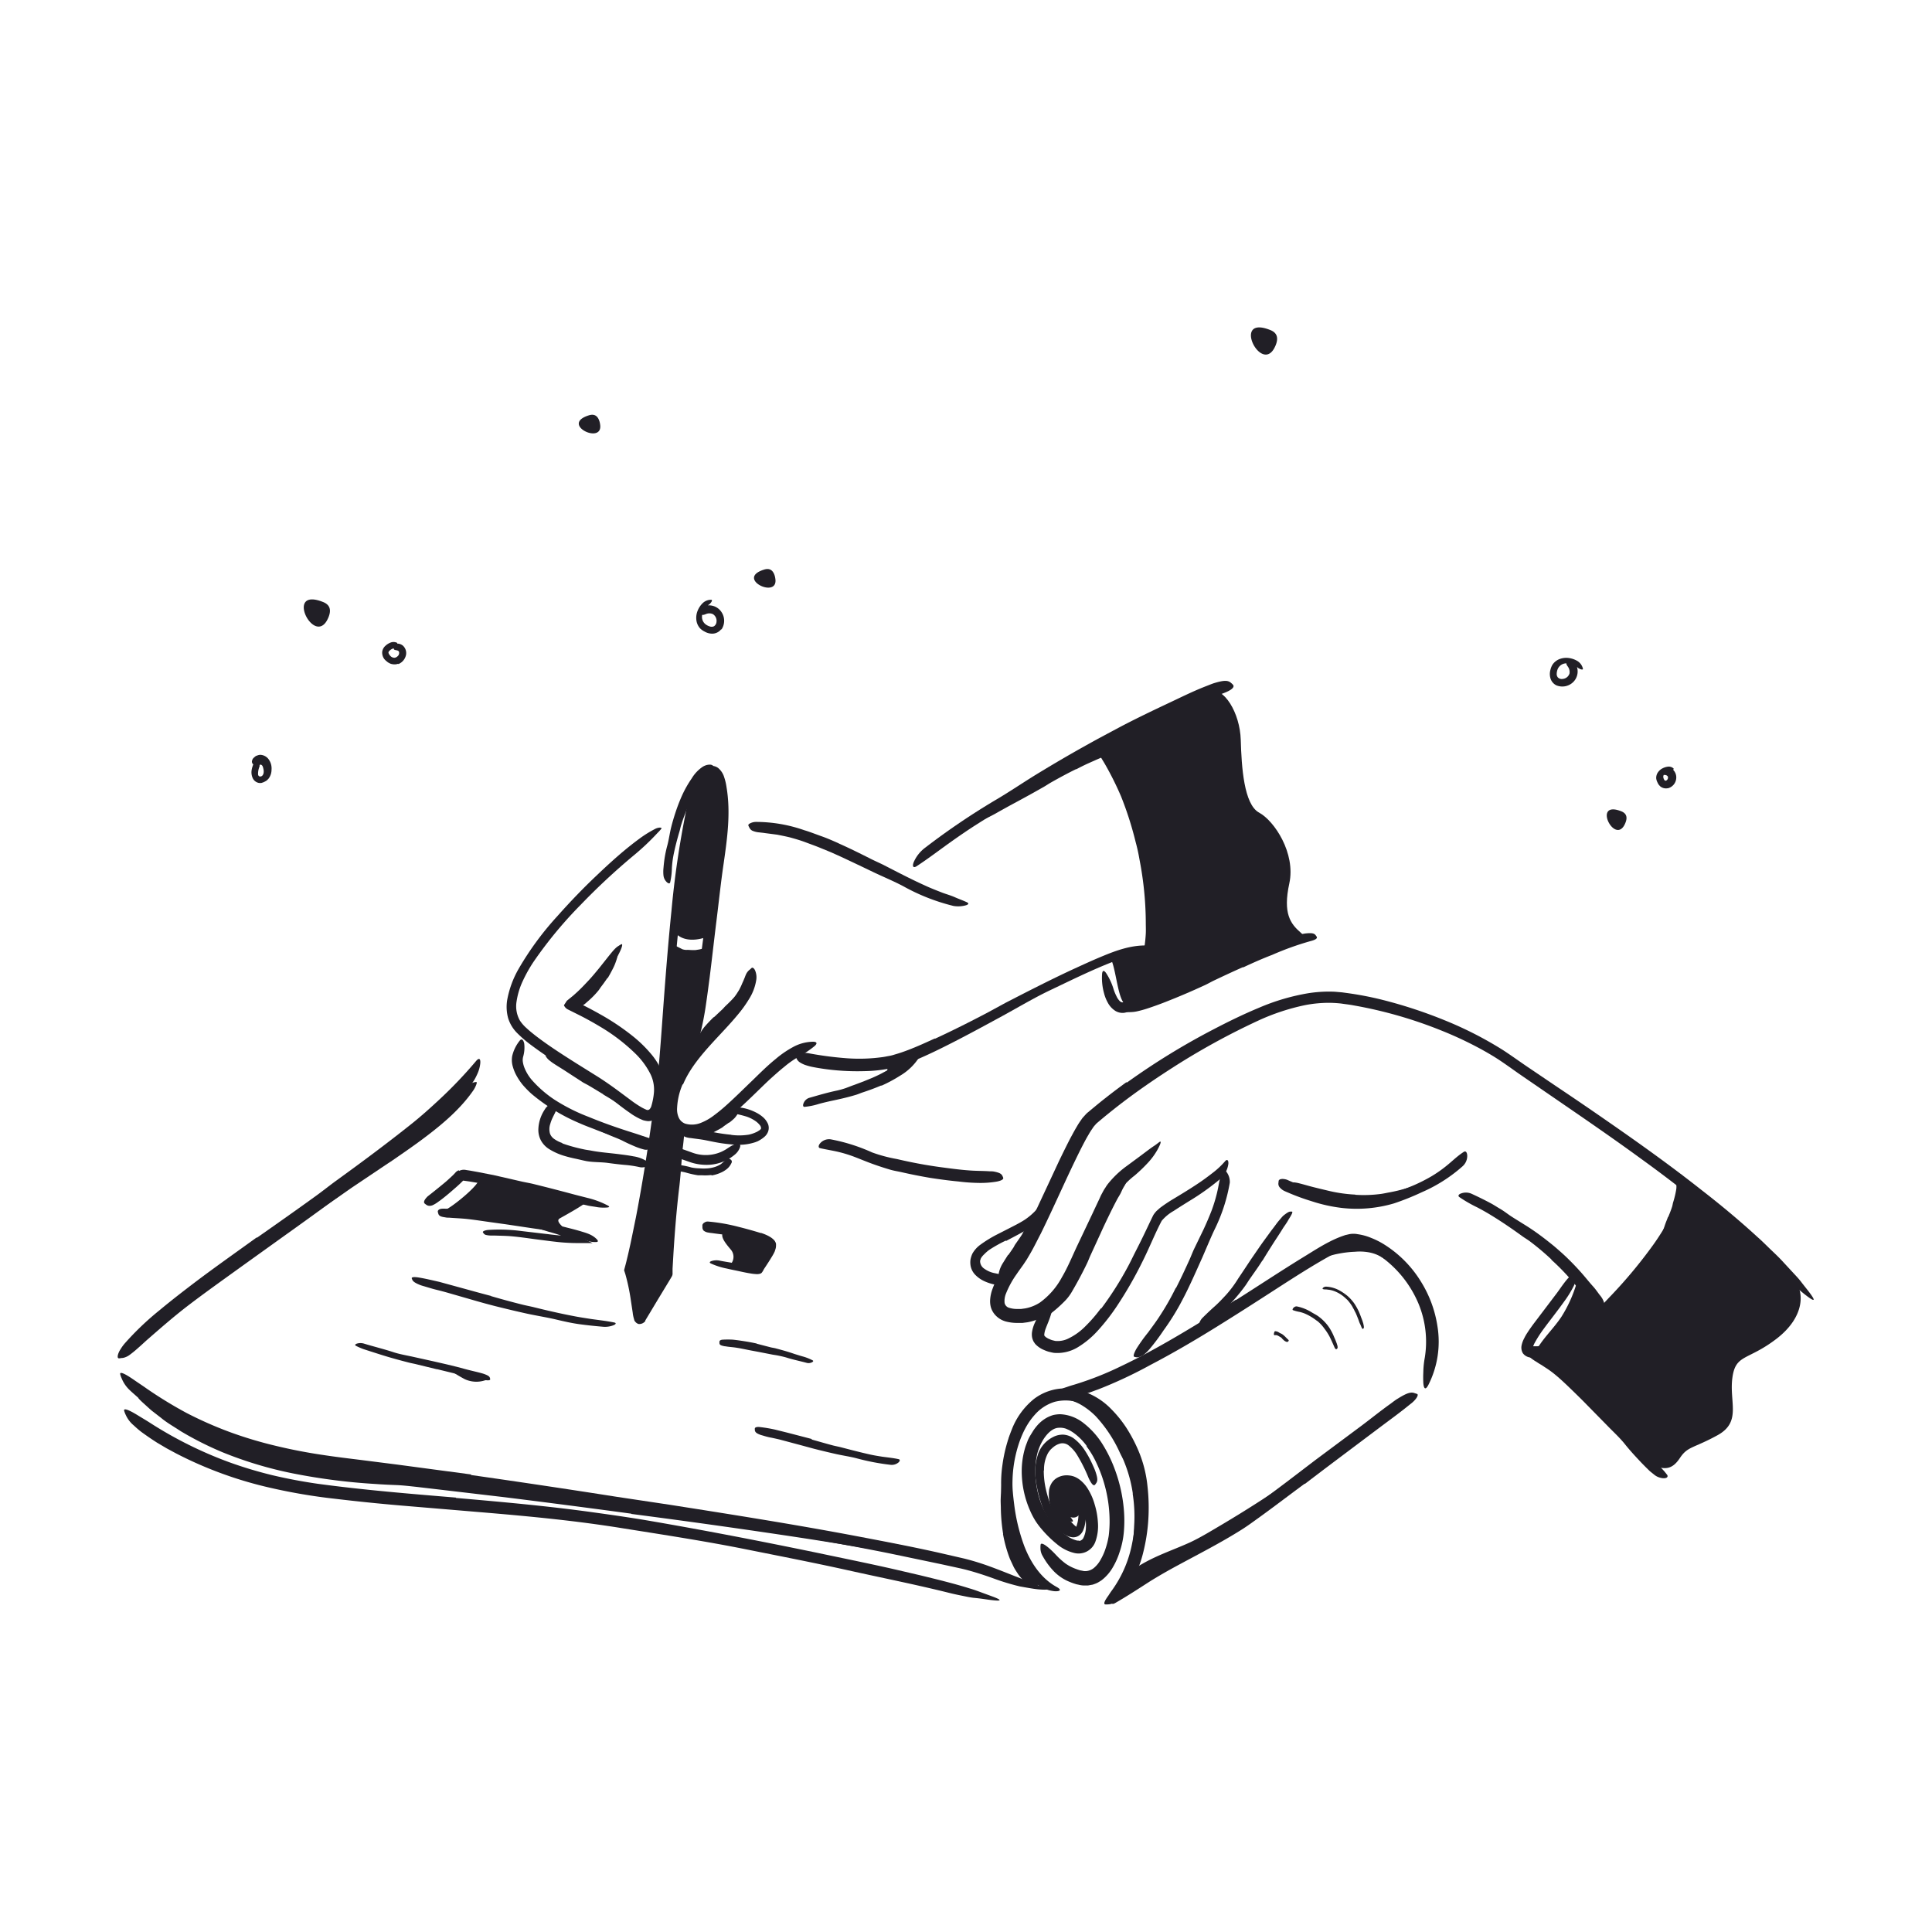 <svg xmlns="http://www.w3.org/2000/svg" width="520" height="520" fill="none"><path fill="#211F26" d="M284.38 403.05a3.99 3.99 0 0 1 .63-1.58c.2-.303.45-.57.74-.79a3.006 3.006 0 0 1 2.27-.49c.254.067.502.158.74.27.231.122.452.263.66.42.191.181.391.351.6.51l.32.42a4.89 4.89 0 0 1 .82 1.83 6.231 6.231 0 0 1-.12 3 2.681 2.681 0 0 1-1.23 1.6c-.345.177-.734.25-1.12.21a3.794 3.794 0 0 1-.88-.2l-.42-.25a3.674 3.674 0 0 1-1-1.11 6.513 6.513 0 0 1-.59-1.14 3.546 3.546 0 0 1-.09-3.24c.24-.39.65 0 1.1.34.45.34 1.05.6 1.19.94.128.449.281.889.46 1.32.078.165.164.325.26.48v.13a.11.11 0 0 0 0 .08v.52a.201.201 0 0 0 0 .06v-.05a.166.166 0 0 0-.08-.07.726.726 0 0 0-.21-.18c.03-.058.057-.118.08-.18a1.698 1.698 0 0 0 0-.56 3.713 3.713 0 0 0-.32-1.22 1.478 1.478 0 0 0-.15-.31.472.472 0 0 0-.1-.17.842.842 0 0 0-.39-.33V403l.05.05a.577.577 0 0 0 .1.13 1.358 1.358 0 0 0-.16 1.22c.053.182.134.354.24.51l.2.27.17.19a.106.106 0 0 1 0 .05.469.469 0 0 0-.05.3.273.273 0 0 0 0-.07h-.06a.628.628 0 0 0-.12-.11.435.435 0 0 0 0-.19 1.22 1.22 0 0 0-.24-.78.71.71 0 0 0-.49-.32l1.72-.44a.156.156 0 0 0 0 .1h.08c.08 0-.09 0-.14.12l-.21.25-.35.39c-.11.13-.19.25-.26.35a.999.999 0 0 1-.68.3.62.62 0 0 1-.52-.1 1.241 1.241 0 0 1-.49-.5 2.508 2.508 0 0 1-.24-1.25c.02-.393.112-.78.27-1.14l.67-1.54 1.74.92a3.814 3.814 0 0 1 1.94 2.77 4.057 4.057 0 0 1-.09 1.81c-.07.19-.14.37-.23.56a4.28 4.28 0 0 1-.47.65c-.259.24-.548.445-.86.61a2.727 2.727 0 0 1-1.08.22 3.499 3.499 0 0 1-.88-.14 8.374 8.374 0 0 1-.57-.24 2.175 2.175 0 0 1-.43-.28l-.33-.29a5.885 5.885 0 0 1-.95-1.21 5.127 5.127 0 0 1-.59-3.2l.14.08ZM304.9 402a36.624 36.624 0 0 0-2.28-8.44c-.37-1-.93-1.92-1.36-2.9a36.592 36.592 0 0 0-6.3-9.43 19.306 19.306 0 0 0-3.92-3.08 13.213 13.213 0 0 0-6-1.78c-.65 0-.62-.32 0-.64a4.392 4.392 0 0 1 1.25-.46 5.292 5.292 0 0 1 1.87 0 14.082 14.082 0 0 1 6.5 3.06 24.724 24.724 0 0 1 4.72 5.2 55.257 55.257 0 0 1 4.45 7.24 39.125 39.125 0 0 1 3 8.85c.394 1.876.655 3.777.78 5.69a42.244 42.244 0 0 1-.33 8.64 52.466 52.466 0 0 1-1.28 6.49c-.14.46-.27.92-.43 1.38a6.252 6.252 0 0 1-.81 1.76 1.677 1.677 0 0 1-.71.63 2.055 2.055 0 0 1-.34.13c-.32.05-.31-.73-.05-2a59.963 59.963 0 0 0 1.59-11.57 39.577 39.577 0 0 0-.39-8.76l.04-.01Z"/><path fill="#211F26" d="M280.93 395.78a22.73 22.73 0 0 0 .62 5.26c.2.87.45 1.74.72 2.61.15.43.28.86.45 1.28l.24.64c.07.184.15.365.24.54a15.784 15.784 0 0 0 2.24 3.06 10.472 10.472 0 0 0 2.44 2.13c.326.212.702.333 1.09.35.22 0 .38-.13.62-.5a9.357 9.357 0 0 0 .67-3.15 10.337 10.337 0 0 0-.21-3.35 3.74 3.74 0 0 0-1.46-2.24c-.76-.51-1.68-.62-2.07-.11-.65.69-.34 2 .14 3.18a16.302 16.302 0 0 0 1.89 3.42c.47.61.21.83-.56.52a6.256 6.256 0 0 1-2.76-2.75 8.518 8.518 0 0 1-.84-2.22 4.972 4.972 0 0 1-.11-1.36 3.32 3.32 0 0 1 .44-1.52c.285-.521.72-.943 1.25-1.21a3.176 3.176 0 0 1 1.7-.3 4.71 4.71 0 0 1 2.58 1.18 5.727 5.727 0 0 1 1.5 2.21c.282.763.463 1.56.54 2.37.124 1.516.03 3.041-.28 4.53-.092.501-.24.991-.44 1.46a3.318 3.318 0 0 1-1.13 1.47c-.583.404-1.3.565-2 .45a4.495 4.495 0 0 1-1.57-.54 13.867 13.867 0 0 1-4.16-3.75 15.297 15.297 0 0 1-1.64-2.58c-.42-1-.73-1.84-1-2.78a31.813 31.813 0 0 1-1.28-5.72 15.139 15.139 0 0 1 .71-7.31 8.203 8.203 0 0 1 3.84-4.22 5.582 5.582 0 0 1 2.92-.69 5.46 5.46 0 0 1 2.8 1.05 12.46 12.46 0 0 1 2.93 3.2 26.703 26.703 0 0 1 2 3.66c.25.56.51 1.1.73 1.67.78 2.14.76 2.9.28 3.53a2.433 2.433 0 0 1-.33.42c-.43.33-1-.43-1.68-1.89a41.947 41.947 0 0 0-3.16-6.29 9.681 9.681 0 0 0-2.11-2.38 2.71 2.71 0 0 0-2.28-.6 4.817 4.817 0 0 0-1.88.94c-.29.235-.567.485-.83.75-.236.282-.453.58-.65.89a9.296 9.296 0 0 0-1.08 4.68l-.07.01ZM90 397.34c-1.2-.17-2.39-.41-3.57-.66l-3.58-.68c-.86-.17-1.73-.31-2.59-.51a134.005 134.005 0 0 1-9-2.43l-4-1.19c-.84-.27-1.67-.56-2.5-.86a21.704 21.704 0 0 1-2.41-1.09c-.49-.25-.31-.46.23-.55a5.24 5.24 0 0 1 2.35.26c3.34 1.05 6.77 1.82 10.2 2.71 2.12.483 4.262.856 6.42 1.12 2.373.367 4.747.7 7.12 1 1.46.18 2.92.41 4.39.55 2.23.24 4.47.48 6.69.56 1.72.06 3.42-.06 5.13-.13H106c1.4 0 1.84.23 2.13 1 .08.165.146.335.2.51.12.57-.46 1-1.51 1.21a36.481 36.481 0 0 1-9.64.18c-2.42-.2-4.85-.5-7.26-.83l.08-.17Zm41.56-26.24a7.453 7.453 0 0 1-6.48.1 42.08 42.08 0 0 1-5.34-3.38l5 1.18 6.82 2.1Zm65.12-30.85a2.997 2.997 0 0 0 0-3.94c-1.73-2.06-4.16-4.91 0-5.45s10.66 3.83 10.66 3.83.53 1.1-1.18 4.11l-1.71 3-7.77-1.55Zm-38.81-17.17c-.28 0-32.81-6.35-29.43-5.95 2.5.3-7.14 8.2-8.75 8.54 0 0-4-.85 1.94.54 5.94 1.39 27 4.1 29.54 4.65 2.54.55-2.23-1.91-.52-2.92 1.14-.66 8.75-4.79 7.22-4.86Zm-52.94-10.3-10.32 6.93-3.72 2.6-13.27 8.95c-2 1.33-3.88 2.73-5.79 4.09-2.46 1.75-4.89 3.55-7.48 5.12-.8.49-.92.11-.51-.68a10.406 10.406 0 0 1 2.75-3.05c4.87-3.77 10-7.25 15.15-10.66 3.11-2 6.2-4.35 9.31-6.54l10.31-7.14c2.13-1.45 4.27-2.88 6.37-4.35 3.19-2.21 6.37-4.47 9.31-6.94a80.23 80.23 0 0 0 6.37-6.11l1.32-1.41a17.574 17.574 0 0 1 1.83-1.79 2.626 2.626 0 0 1 1.17-.52c.16 0 .34-.07.46-.07s.2.26 0 .71a7.124 7.124 0 0 1-1 1.85c-3.13 4.45-7.47 8.27-12 11.73-3.35 2.57-6.83 4.95-10.28 7.32l.02-.04Z"/><path fill="#211F26" d="M169.93 407.41a3114.423 3114.423 0 0 0-34.26-4.45l-12.51-1.47-11-1.29c-1.84-.19-3.68-.42-5.46-.49-1.78-.07-3.71-.15-5.57-.29A163.774 163.774 0 0 1 79 396.6a104.812 104.812 0 0 1-19-5.68 87.99 87.99 0 0 1-11.35-5.71C46.84 384 45 383 43.36 381.63l-2.51-1.94c-.8-.69-1.58-1.42-2.36-2.12-1.94-1.78-1.48-1.75.49-.67 1 .52 2.32 1.37 4 2.28.82.47 1.7 1 2.62 1.55.46.28 1 .54 1.45.82l1.49.91 1.34.83 1.38.76c.92.5 1.83 1 2.77 1.51 1.89.9 3.76 1.88 5.72 2.65s3.89 1.57 5.86 2.3c1 .37 2 .66 3 1 1 .34 2 .65 3 .91l3.06.84 3.09.71c1 .25 2.07.45 3.11.64s2.08.42 3.13.59c4.2.69 8.43 1.25 12.7 1.64 2.55.22 5.13.43 7.74.52 1.32.07 2.57.09 4 .19 1.43.1 2.65.23 4 .36 5.28.53 10.57 1.11 15.81 1.73a4295.386 4295.386 0 0 1 34.57 4.26c7.09.91 14.17 1.88 21.25 2.85 10.71 1.48 21.47 3.07 32.09 4.71 8.25 1.29 16.36 2.47 24.48 4.08 1.79.35 3.55.69 5.34 1.12 6.65 1.62 8.66 2.8 9.8 3.87.251.236.485.49.7.76.19.33-.35.21-1.5-.11s-3-.77-5.41-1.3c-7.11-1.61-14.57-2.85-22.12-4.1-7.55-1.25-15.25-2.41-23-3.54a2185 2185 0 0 0-34.51-4.76l-.01-.07ZM270 412.89a48.173 48.173 0 0 1-.62-6.75c0-.82-.06-1.64-.05-2.45.092-2.867.356-5.725.79-8.56.19-1.25.37-2.5.56-3.75l.4-2.38c.17-.79.36-1.57.6-2.34.29-1 1.14.53.87 2.33-.5 3.2-.84 6.39-1.24 9.62a22.364 22.364 0 0 0-.15 2.95v1.5l.07 1.49c.06 2.177.26 4.349.6 6.5.227 1.315.524 2.617.89 3.9a25.358 25.358 0 0 0 2.27 5.57 23.11 23.11 0 0 0 2.83 3.58c.217.246.448.479.69.7.9.84 1 1.28.75 1.95a3.13 3.13 0 0 1-.16.46c-.22.43-.93.4-1.76-.19l-.9-.7a10.444 10.444 0 0 1-.83-.8 13.702 13.702 0 0 1-1.53-1.76c-.42-.65-.88-1.31-1.24-2l-1-2.14a36.397 36.397 0 0 1-1.88-6.71l.04-.02Zm89.78-77.26c1.279-.239 2.571-.4 3.87-.48.48 0 1-.1 1.43-.11 1.695.011 3.38.271 5 .77a13.36 13.36 0 0 1 2.13.85 4.442 4.442 0 0 1 2.15 2c.14.3-.21.42-.63.43-.442.019-.878-.1-1.25-.34A10.285 10.285 0 0 0 368 337a13.826 13.826 0 0 0-3.29-.09c-1.23.047-2.456.174-3.67.38-.75.13-1.5.27-2.24.47-1.125.27-2.228.624-3.3 1.06-.806.368-1.582.8-2.32 1.29-.17.1-.31.23-.48.32-.62.36-.87.38-1.26 0-.08-.08-.18-.15-.26-.24-.25-.29-.14-.71.29-1.08a15.093 15.093 0 0 1 4.56-2.46 29.631 29.631 0 0 1 3.79-1.05l-.04.03Zm-18.29 69.71a350.47 350.47 0 0 1-9.29 5.63c-1.14.66-2.25 1.38-3.41 2-2 1.14-4.1 2.22-6.17 3.27-2.07 1.05-4.27 2-6.4 2.89-1.9.79-3.78 1.63-5.56 2.56a45.736 45.736 0 0 0-6.42 4.14c-.63.47-.94 0-.77-.82a5.199 5.199 0 0 1 2.22-3c4.7-3.13 9.91-4.72 14.68-6.91 2.89-1.36 5.75-3.13 8.57-4.79 3.1-1.84 6.177-3.737 9.23-5.69a259.69 259.69 0 0 0 5.59-3.67c2.8-1.88 5.62-3.77 8.33-5.75 2.11-1.52 4.05-3.2 6.11-4.75.46-.34.9-.68 1.36-1 1.75-1.22 2.4-1.47 3.1-1.27.162.027.32.074.47.14.42.23-.06 1-1.21 2.1a95.368 95.368 0 0 1-11.3 8.91c-3 2.1-6 4.11-9.09 6.09l-.04-.08ZM449 327.55c.39-.92.76-1.85 1.06-2.8.11-.35.15-.71.24-1.05.386-1.209.68-2.446.88-3.7.061-.54.04-1.086-.06-1.62-.12-.69-.4-1.24-.5-1.89 0-.21.36-.48.86-.55a1.403 1.403 0 0 1 1.43.61 7.658 7.658 0 0 1 .41 5.15 7.13 7.13 0 0 0-.3 1.46c-.09.48-.15 1-.26 1.45-.27 1-.6 2.06-.95 3.07l-.68 1.83c-.34.93-.78 1.82-1.12 2.74-.26.71-.38 1.47-.63 2.19-.06.16-.09.33-.16.48-.28.58-.54.68-1.14.5l-.42-.12a1.001 1.001 0 0 1-.65-1c.11-1.339.409-2.655.89-3.91.15-.48.31-.95.49-1.42s.38-.93.54-1.41l.07-.01Zm-19 25.07c-6.21 11-18 13.09-15.89 9.79 1.7-2.69 4.3-5.19 6.15-8a35.887 35.887 0 0 0 4.11-9.11l5.63 7.32Z"/><path fill="#211F26" d="M414.06 365.27s12.38-4.15 22.69-17.92c10.31-13.77 17.86-26 17.79-28.38 0 0 25.27 21.9 28.26 25.28 2.99 3.38 3 10.26-4.75 16.16s-10.95 4-11.79 10.52c-.84 6.52 2.53 11.79-4 15.37-6.53 3.58-8 2.95-10.1 6.11-2.1 3.16-3.93 3.11-7 2.19-3.07-.92-18.64-21.13-24.16-24.72s-6.94-4.61-6.94-4.61Zm-142.67-27.49c.47-.67.93-1.33 1.38-2 .16-.25.27-.53.43-.77.59-.86 1.21-1.71 1.78-2.59.243-.394.457-.805.64-1.23a3.747 3.747 0 0 1 .85-1.55c.3-.26 1.91 1.11 1.62 1.73a13.587 13.587 0 0 1-2 3.05c-.447.6-.839 1.239-1.17 1.91-.44.69-.89 1.38-1.34 2.07l-.84 1.27c-.41.65-.85 1.28-1.21 1.94-.36.66-.44 1.11-.69 1.64a4.021 4.021 0 0 1-.15.36c-.24.43-.45.48-1 .26l-.36-.15a.858.858 0 0 1-.53-.92 8.263 8.263 0 0 1 1.23-3c.41-.69.87-1.37 1.29-2.06l.07.04Zm24.71-5.55-2.65 5.77c-.32.71-.58 1.45-.93 2.15a104.61 104.61 0 0 1-3.9 7.31 12.483 12.483 0 0 1-2.31 3 33.705 33.705 0 0 1-3.49 3.07c-.39.29-.55 0-.48-.48a3.92 3.92 0 0 1 1-2 27.361 27.361 0 0 0 3.11-3.24c.8-1.17 1.52-2.62 2.31-4a52.613 52.613 0 0 0 2.37-5.27l2.61-5.87 1.65-3.61c.84-1.82 1.76-3.62 2.66-5.41.7-1.39 1.34-2.79 2.16-4.13.185-.297.385-.584.6-.86.166-.221.347-.432.54-.63.144-.133.302-.25.47-.35a.998.998 0 0 1 .77-.11c.117.02.231.053.34.1.32.16.19.75-.26 1.47s-.64 1.14-.92 1.76c-.28.62-.66 1.17-1 1.78-.65 1.21-1.28 2.47-1.91 3.74-.92 1.89-1.85 3.81-2.71 5.76l-.03.05Zm68.7-10.65c2.258.147 4.526.073 6.77-.22.82-.1 1.63-.3 2.45-.44a46.778 46.778 0 0 0 8.47-2.43 28.636 28.636 0 0 0 3.53-1.7c1.45-.81 2.87-1.68 4.31-2.53.46-.25.58 0 .41.54a4.212 4.212 0 0 1-1.47 1.89 24.362 24.362 0 0 1-4.61 2.61 32.613 32.613 0 0 1-5 1.8c-2 .57-4.14 1.23-6.27 1.62a36.153 36.153 0 0 1-7.11.62 37.496 37.496 0 0 1-4.38-.26 45.768 45.768 0 0 1-6.5-1.28c-1.64-.43-3.26-.86-4.85-1.39-.35-.12-.7-.22-1.05-.35-1.28-.52-1.61-.88-1.75-1.3a1.837 1.837 0 0 1-.09-.29c0-.29.58-.29 1.57-.09 1.45.34 2.89.79 4.37 1.16 1.48.37 3 .73 4.44 1.07 2.216.501 4.471.809 6.74.92l.02.05ZM289.65 207c-2.26 1.11-4.49 2.31-6.71 3.57-.8.45-1.57 1-2.38 1.43-2.85 1.63-5.74 3.2-8.65 4.76-1.28.71-2.58 1.42-3.84 2.14-.81.46-1.65.88-2.5 1.28-.85.4-1.74.71-2.63 1-.56.18-.61-.13-.32-.66a5.617 5.617 0 0 1 1.82-1.85c1.56-1.06 3.21-1.93 4.85-2.85 1.64-.92 3.3-1.83 5-2.72 2-1.07 4-2.39 6-3.58 2.22-1.3 4.48-2.57 6.77-3.78l2.13-1.09 2.16-1c1.07-.55 2.21-1 3.32-1.48l3.36-1.35c.89-.3 1.75-.66 2.62-1 .87-.34 1.77-.56 2.67-.82a5.408 5.408 0 0 1 1.19-.28c1.54-.19 2-.12 2.43.26.088.075.171.155.25.24.18.25-.37.7-1.4 1.09l-4.58 1.76c-.76.33-1.55.58-2.34.86l-2.34.94c-1.16.47-2.3 1-3.45 1.51-1.15.51-2.29 1.08-3.41 1.68l-.02-.06Zm-93.39 95.11-1.42 1a6.365 6.365 0 0 1-.51.4c-.65.38-1.32.74-2 1.1-.31.14-.57.36-.9.5a1.862 1.862 0 0 1-1.44.28c-.18-.06-.06-.29.05-.55a1.6 1.6 0 0 0 .12-.37.631.631 0 0 1 .15-.29 7.907 7.907 0 0 1 1.94-1.18 6.69 6.69 0 0 0 1.22-.91l1.36-1c.28-.21.56-.42.83-.64a21 21 0 0 0 1.19-1.05c.273-.299.53-.613.77-.94l.19-.19a.507.507 0 0 1 .69 0l.18.11a.538.538 0 0 1 .16.64c-.06.2-.12.4-.19.6a5.261 5.261 0 0 1-.31.5c-.212.33-.457.638-.73.92-.42.4-.88.77-1.33 1.14l-.02-.07Zm-33.88-7.57c-1.33-.82-2.66-1.62-4-2.41-.5-.29-1-.52-1.51-.82l-5.09-3.31-2.28-1.43c-.48-.32-1-.64-1.42-1-.492-.35-.904-.8-1.21-1.32-.1-.48 0-.32.22-.12.406.264.826.505 1.26.72 2 1.1 4.1 2 6.12 3.21 1.2.71 2.58 1.22 3.84 1.91l4.12 2.32 2.53 1.46 3.81 2.27c1 .57 2 1.05 3 1.65.221.132.435.275.64.43.78.58.82 1 .65 1.5-.035.11-.079.217-.13.32-.19.31-.68.3-1.31.07-1.75-.81-3.45-1.94-5.25-3-1.33-.8-2.66-1.62-4-2.4l.01-.05Zm-2.05 7.61c1.22.6 2.45 1.19 3.69 1.77.45.2.92.37 1.37.58 1.59.74 3.18 1.49 4.79 2.18.72.31 1.45.58 2.18.83.938.284 1.851.646 2.73 1.08.26.13.2.39-.13.59a2.183 2.183 0 0 1-1.5.24 17.27 17.27 0 0 1-2.91-1c-.94-.4-1.87-.82-2.79-1.29-1.09-.57-2.31-1-3.45-1.49-1.14-.49-2.53-1.13-3.78-1.71l-2.31-1.09-3.48-1.67c-.91-.41-1.82-.78-2.69-1.26-.2-.11-.39-.21-.58-.33-.71-.43-.86-.75-.82-1.07v-.23c0-.07.48-.19 1 0 .79.31 1.63.61 2.47.92l2.48 1.15 3.71 1.75.02.05Zm31.82-28.35 2.32-2.18c.28-.27.51-.57.79-.84 1-.93 1.93-1.87 2.8-2.87.371-.446.706-.921 1-1.42.335-.666.716-1.307 1.14-1.92.16-.18.47 0 .73.3a1.524 1.524 0 0 1 .28 1.32 10.012 10.012 0 0 1-2.78 4.09c-.74.66-1.33 1.47-2 2.17-.67.7-1.53 1.51-2.3 2.26-.47.46-.94.91-1.39 1.38a25.13 25.13 0 0 0-2 2.19 15.726 15.726 0 0 0-1.14 1.92l-.21.43c-.29.52-.51.61-1 .47l-.36-.1a.75.75 0 0 1-.39-1 10.597 10.597 0 0 1 2.19-3.86c.72-.83 1.49-1.61 2.25-2.38l.07.04Zm-28.65-10.59c-.57.84-1.16 1.67-1.79 2.48-.22.3-.4.63-.64.91a22.846 22.846 0 0 1-2.79 2.86c-.23.19-.45.39-.67.59-.22.2-.48.36-.71.54a4.393 4.393 0 0 1-2.14 1c-.25 0-.29-.3-.21-.68.042-.385.223-.74.51-1 .26-.21.52-.38.77-.59.236-.229.487-.443.75-.64.25-.22.52-.43.79-.64.27-.21.52-.47.8-.69a11.493 11.493 0 0 0 1.65-2.06c.57-.79 1.13-1.6 1.67-2.43l1-1.55c.49-.79 1-1.58 1.4-2.41.34-.64.58-1.3.9-1.95.059-.147.133-.288.22-.42.35-.48.55-.59.87-.55h.21c.21.06.27.37.21.81a9.746 9.746 0 0 1-.5 1.93 13.178 13.178 0 0 1-.78 1.87c-.45.9-.94 1.8-1.46 2.68l-.06-.06Z"/><path fill="#211F26" d="M171.07 307.86c-3.61-1.2-7.37-2.46-11-3.91-1.32-.52-2.67-1-4-1.6a50.734 50.734 0 0 1-13-7.93c-.861-.772-1.67-1.6-2.42-2.48a16.473 16.473 0 0 1-1.93-3c-.333-.71-.598-1.45-.79-2.21a6.225 6.225 0 0 1-.07-2.51 10.392 10.392 0 0 1 2-4.1c.55-.71 1-.25 1.23.72a8.991 8.991 0 0 1-.29 3.6 3.43 3.43 0 0 0-.07 1.39c.084.552.232 1.092.44 1.61a11.957 11.957 0 0 0 1.9 3.15 30.609 30.609 0 0 0 6.11 5.35 49.532 49.532 0 0 0 9.28 4.68c3.55 1.47 7.19 2.76 10.88 3.94 1.12.36 2.32.73 3.44 1.12l3.4 1.12c3.44 1.1 6.95 2.27 10.33 3.5 2.435.851 5.099.773 7.48-.22.496-.218.977-.469 1.44-.75 1.67-1.11 2.23-1.42 3-1.35.183-.011.367-.011.55 0 .27.07.33.34.19.82a4.528 4.528 0 0 1-1.19 1.79 11.726 11.726 0 0 1-8 2.93 13.625 13.625 0 0 1-4.34-.76l-3.68-1.29c-3.62-1.22-7.38-2.36-11.09-3.62l.2.01Zm10.84-56.61s1.83-36.58 8.46-42.68c6.63-6.1 3.28 21.21 2 28.47-1.28 7.26-2 15.08-2 15.08s-5.37 2.29-8.46-.87Z"/><path fill="#211F26" d="M181.38 256s4.57 1.7 8 .82L186.21 283s-6.07 10.05-5.94 13.46c.13 3.41 2 7.63 3.47 8.09 0 0-5.47 27.79-3.47 36.63l-.49 2.43s-6.61 12.27-7.1 11.89c-.49-.38-3.14-13.5-3.14-13.5s3.69-22.37 4.25-28.09c.32-3.29 3.12-13.63 4.26-22.5.84-6.53.1-12.28.28-13.74.42-3.46 3.05-21.67 3.05-21.67Zm57.06 30a3.6 3.6 0 0 1 .185 2.903A3.607 3.607 0 0 1 236.61 291c-3.51 1.8 6.16-3.7 8.94-6.65 2.78-2.95-7.11 1.65-7.11 1.65Zm70.72-31c.61 2.31-2.58 15.49-5.74 15.47-2.41 0-2.84-8.63-4.26-12l10-3.47Z"/><path fill="#211F26" d="M304.84 271.15s4.39-3 5.12-20.6c.73-17.6-3.92-32.17-7.8-39.09l-6.38-11.38s25.68-12.94 29.66-14.13c3.98-1.19 8.3 5.93 8.51 13.19.21 7.26.84 17.37 4.94 19.58 4.1 2.21 9.89 10.94 8.13 19.05-1.76 8.11.3 10.85 3.09 13.27s0 2.6-7.53 4.91-21.46 9.41-25.11 11c-3.65 1.59-12.63 4.2-12.63 4.2Z"/><path fill="#211F26" d="M297.58 201.48c-4.46 2.353-8.88 4.8-13.26 7.34-1.6.92-3.14 2-4.73 2.88a592.921 592.921 0 0 0-16.68 10.17c-2.44 1.55-4.83 3.2-7.17 4.86-3 2.14-5.93 4.39-9 6.39-.94.62-1.23.07-.84-1a9.625 9.625 0 0 1 3.16-4 191.907 191.907 0 0 1 18.83-12.76c3.94-2.3 7.85-5 11.84-7.41a376.755 376.755 0 0 1 13.3-7.73c2.75-1.54 5.54-3 8.33-4.5 4.23-2.23 8.57-4.31 12.87-6.34 3.35-1.57 6.61-3.21 10.06-4.57.76-.29 1.5-.6 2.28-.88 2.94-.92 4-.85 4.82-.08.196.156.374.334.53.53.41.67-.65 1.46-2.63 2.2-2.95 1.12-5.95 2.39-9 3.75-3.05 1.36-6.1 2.77-9.15 4.28-4.53 2.23-9.07 4.53-13.54 7l-.02-.13Zm-45.92 78.09c4.7-2.17 9.37-4.52 14-6.95l5-2.72c6-3.09 12-6.17 18.1-9 2.73-1.25 5.47-2.52 8.24-3.65 3.53-1.46 7.27-2.78 11.26-2.78 1.25 0 1 .44.08.94a39.907 39.907 0 0 1-4.6 1.94c-7.13 2.35-14.07 5.83-21.1 9.17-4.21 2-8.4 4.5-12.6 6.8-4.63 2.52-9.26 5.05-14 7.46-2.9 1.48-5.83 2.91-8.84 4.21a43.31 43.31 0 0 1-7.14 2.48 39.064 39.064 0 0 1-7.5.83c-3.84.11-7.682-.128-11.48-.71-.84-.13-1.66-.27-2.49-.44-.83-.17-1.41-.36-1.93-.53a8.006 8.006 0 0 1-1.24-.6 2.502 2.502 0 0 1-1.12-1.34 3.623 3.623 0 0 1-.22-.69c-.06-.71 1.29-.81 3.48-.52a92.845 92.845 0 0 0 9.84 1.32 46 46 0 0 0 10-.25c.61-.07 1.19-.21 1.79-.31.6-.1 1.14-.24 1.74-.44 1.17-.33 2.36-.74 3.55-1.2 2.39-.91 4.77-2 7.12-3.08l.06.06Z"/><path fill="#211F26" d="M183.72 291.86a18.213 18.213 0 0 0-1.48 6.38 5.439 5.439 0 0 0 .48 2.64 3.079 3.079 0 0 0 1.7 1.55 6.379 6.379 0 0 0 4.06-.15 14.534 14.534 0 0 0 3.68-2.07 45.283 45.283 0 0 0 3.53-2.91c2.31-2.08 4.54-4.31 6.83-6.5 2-1.95 4.06-4 6.25-5.77a26.745 26.745 0 0 1 4.58-3.16 11.504 11.504 0 0 1 5.55-1.49c1.24.05 1 .69.11 1.36a26.63 26.63 0 0 1-3.74 2.5 25.945 25.945 0 0 0-4.15 2.87c-1.35 1.08-2.66 2.26-4 3.47-2.6 2.44-5.15 5.05-7.92 7.55-1.65 1.49-3.32 3.06-5.17 4.53a22.55 22.55 0 0 1-3 2 11.55 11.55 0 0 1-1.79.77 9.325 9.325 0 0 1-6.36-.15 6.352 6.352 0 0 1-3.28-3.28 9 9 0 0 1-.69-4.26c.021-.67.088-1.339.2-2 .086-.654.213-1.302.38-1.94a26.86 26.86 0 0 1 4.06-8.61c2.68-3.93 6-7.23 9.12-10.59a47.063 47.063 0 0 0 6.26-8.15c.333-.615.631-1.25.89-1.9.29-.58.45-1.05.63-1.45.117-.341.254-.675.41-1 .24-.461.582-.861 1-1.17.17-.14.34-.34.49-.44.15-.1.53 0 .84.61.4.883.515 1.869.33 2.82a13.464 13.464 0 0 1-1.93 5 32.624 32.624 0 0 1-3 4.17c-2.15 2.6-4.49 5-6.68 7.39-3.25 3.56-6.33 7.23-8.06 11.38h-.13Zm42-64.86c3 1.33 5.87 2.76 8.74 4.21 1.06.53 2.14 1 3.18 1.51 3.68 1.88 7.33 3.81 11.07 5.5 1.65.78 3.36 1.44 5 2.08 1.09.4 2.21.71 3.27 1.18s2.16.85 3.23 1.35c.66.31.48.61-.23.83a7.724 7.724 0 0 1-3.33.18 54.008 54.008 0 0 1-13.49-5.29c-2.56-1.36-5.33-2.5-8-3.77a881.8 881.8 0 0 0-8.74-4.15l-2.71-1.22-2.71-1.11c-1.38-.58-2.79-1.07-4.19-1.6-1.4-.53-2.84-.94-4.26-1.33-1.12-.27-2.24-.49-3.35-.71l-3.37-.44c-.49-.08-1-.12-1.47-.18a5.698 5.698 0 0 1-1.92-.48 1.894 1.894 0 0 1-.79-.89 3.13 3.13 0 0 1-.22-.46c-.07-.24.1-.43.47-.61a3.505 3.505 0 0 1 1.66-.38c4.398.017 8.761.771 12.91 2.23 1.59.47 3.12 1.09 4.68 1.64 1.56.55 3.06 1.22 4.56 1.88l.01.03Z"/><path fill="#211F26" d="M196.79 305.45a16.09 16.09 0 0 0 4.76-.06 9.329 9.329 0 0 0 1.55-.48l.64-.28.58-.36c.36-.24.47-.39.52-.55a1.291 1.291 0 0 0-.35-.91 5.323 5.323 0 0 0-1.05-1 9.537 9.537 0 0 0-2.48-1.27 33.12 33.12 0 0 0-3.47-.85c-.35-.08-.33-.49 0-.9a2.18 2.18 0 0 1 1.89-.68 13.13 13.13 0 0 1 4 1.27 9.178 9.178 0 0 1 1.84 1.19 5.15 5.15 0 0 1 1.51 2 2.89 2.89 0 0 1 0 2 3.385 3.385 0 0 1-1 1.42 8.21 8.21 0 0 1-1.14.82l-.6.34-.63.25c-1.789.599-3.68.83-5.56.68-1.12-.06-2.22-.18-3.31-.33-1.65-.23-3.26-.6-4.87-.91-1.25-.23-2.5-.35-3.75-.54-.27 0-.55-.06-.82-.12-1-.22-1.27-.51-1.29-1.24a4.17 4.17 0 0 1 0-.5c.05-.53.59-.88 1.34-.84 2.251.239 4.488.599 6.7 1.08 1.652.335 3.321.582 5 .74l-.01.03Zm-45.49 2.28a43.402 43.402 0 0 0 5.72 1.59c.77.18 1.37.23 2.09.37 2.46.48 5.12.64 7.8 1 1.18.15 2.39.3 3.59.54a9.099 9.099 0 0 1 4.34 1.86c.39.33.07.64-.5.84-.323.116-.659.19-1 .22-.37.075-.75.075-1.12 0a28.645 28.645 0 0 0-4.13-.62c-1.44-.13-2.92-.31-4.45-.52-1.83-.26-3.8-.15-5.78-.49-1.13-.22-2-.46-3.07-.68a35.85 35.85 0 0 1-3.09-.79 16.6 16.6 0 0 1-3.7-1.65 6.37 6.37 0 0 1-2.37-2.38 6.076 6.076 0 0 1-.72-3.29 10.11 10.11 0 0 1 1.47-4.72c.19-.3.37-.61.59-.9.92-1 1.42-1.06 2.07-.73.152.061.3.135.44.22.42.32.35 1 0 1.72-.26.57-.55 1.08-.78 1.6a9.4 9.4 0 0 0-.58 1.54 4.407 4.407 0 0 0-.09 2.65c.213.574.597 1.07 1.1 1.42a8.44 8.44 0 0 0 2.25 1.13l-.08.07Zm85.92-15.59c-1.7.73-3.43 1.36-5.17 1.93-.63.22-1.24.5-1.88.67-2.25.68-4.53 1.17-6.8 1.65-1 .23-2 .46-3 .74-1.251.4-2.542.661-3.85.78-.41 0-.46-.46-.23-1a2.466 2.466 0 0 1 1.44-1.4c2.53-.72 5-1.46 7.62-2a22.355 22.355 0 0 0 2.31-.66c.76-.28 1.51-.59 2.27-.85l2.48-.93c.82-.34 1.64-.66 2.44-1 1-.45 2-.9 2.93-1.43a27.325 27.325 0 0 0 4.14-2.63 26.418 26.418 0 0 0 2.62-2.67c.19-.2.35-.42.54-.61.72-.72 1.16-.74 1.84-.39.163.071.32.155.47.25.48.31.53 1 .17 1.73a15.213 15.213 0 0 1-5.34 5.23 38.478 38.478 0 0 1-5 2.68v-.09ZM310 231.11a97.537 97.537 0 0 1 1.54 13.94c.08 1.7.17 3.41.13 5.11a30.806 30.806 0 0 1-.55 4.61c-.26 1.48-.59 3-.94 4.41a46.212 46.212 0 0 1-2.92 8.61 12.883 12.883 0 0 1-2.35 3.57 4.16 4.16 0 0 1-2.2 1.22 3.7 3.7 0 0 1-2.56-.53 5.92 5.92 0 0 1-2-2.21 10.472 10.472 0 0 1-1-2.53 15.375 15.375 0 0 1-.52-5.22c.12-1.13.65-.88 1.2 0a16.586 16.586 0 0 1 1.83 3.95c.212.706.486 1.392.82 2.05.236.541.576 1.03 1 1.44.083.049.163.102.24.16.08 0 .15 0 .21.08.113.01.227.01.34 0 .4-.171.746-.447 1-.8a15.81 15.81 0 0 0 2.1-4c.58-1.5 1.08-3.08 1.55-4.68a40.564 40.564 0 0 0 1.19-6c.13-1 .23-2.05.28-3 .05-.95 0-2 0-3a89.766 89.766 0 0 0-1.1-13.57c-.21-1.39-.48-2.76-.73-4.14s-.57-2.76-.94-4.11a90.968 90.968 0 0 0-3.9-12.15 83.189 83.189 0 0 0-4.35-8.71c-.36-.62-.74-1.2-1.09-1.83-1.32-2.31-1.42-3.23-1.15-4.07.042-.197.106-.388.19-.57.27-.47 1.24.23 2.58 1.78a58.926 58.926 0 0 1 4.75 7.85 68.469 68.469 0 0 1 3.74 8.68 98.664 98.664 0 0 1 3.7 13.66H310Z"/><path fill="#211F26" d="M334.56 260.3c-2.6 1.15-5.19 2.36-7.78 3.59-.95.45-1.85 1-2.81 1.41-3.35 1.55-6.76 3-10.25 4.37-1.54.61-3.11 1.17-4.69 1.7-1.02.342-2.059.63-3.11.86a9.916 9.916 0 0 1-1.63.18 8.35 8.35 0 0 1-1.65-.05c-.69-.07-.57-.56-.05-1.11a6.084 6.084 0 0 1 2.46-1.55 48.39 48.39 0 0 0 5.78-1.85l5.91-2.17c2.39-.88 4.71-2.19 7.07-3.34 2.58-1.27 5.19-2.53 7.81-3.76 1.62-.76 3.247-1.5 4.88-2.22 2.48-1.09 5-2.11 7.58-3a53.807 53.807 0 0 1 6-1.88c.46-.09.91-.2 1.38-.25 1.76-.18 2.35 0 2.72.59.097.117.181.244.25.38.15.43-.52.8-1.67 1.09a78.503 78.503 0 0 0-10.34 3.71c-2.61 1-5.23 2.16-7.83 3.38l-.03-.08ZM184.2 236c-1.84 14.27-3 28.66-4 43.06l-.57 7.89c-.11 1.32-.21 2.65-.39 4l-.51 3.92a876.615 876.615 0 0 1-4.24 27.56c-.79 4.58-1.61 9.16-2.58 13.72a85.262 85.262 0 0 1-.75 3.42 43.394 43.394 0 0 1-.42 1.71l-.16.62c0 .15 0 .17.15.53a52.063 52.063 0 0 1 1.5 6.93l.33 2.2.06.47v.23c0 .07.08-.11.13-.17.175-.268.335-.545.48-.83.192-.273.369-.557.53-.85l1-1.73L177 345l1.08-1.81.27-.46c.05-.09.11-.14.12-.23v-.88c.07-1.41.15-2.81.23-4.21.32-5.25.72-10.52 1.32-15.77.14-1.31.33-2.62.5-3.93.17-1.31.42-2.61.66-3.91a67.396 67.396 0 0 1 1.88-7.75c1.19-3.16 1.4-2.5 1 .23-.06.69-.15 1.53-.27 2.47-.12.94-.18 2-.29 3.21-.21 2.35-.36 5.11-.74 8.09-.67 5.68-1.13 11.4-1.49 17.12l-.25 4.3v1.15c.035.351-.05.703-.24 1l-.38.65-1.12 1.85-2.28 3.76-1.2 2-1.09 1.82-.55.91-.27.45-.14.23-.06.11v.15a1.996 1.996 0 0 1-1.53.81h-.24a.877.877 0 0 1-.29-.1 1.774 1.774 0 0 1-.51-.36l-.29-.34c-.06 0-.08-.19-.12-.3l-.1-.35a9.165 9.165 0 0 1-.32-1.65l-.49-3.23a54.264 54.264 0 0 0-1.48-7.07l-.24-.75-.08-.21a1.472 1.472 0 0 1 0-.21l.11-.43.27-1c.16-.59.3-1.19.44-1.79.3-1.19.56-2.41.83-3.62.52-2.42 1-4.86 1.51-7.31 2.44-12.65 4.35-26 6-39.06.66-7.2 1.13-14.48 1.68-21.73s1.15-14.52 1.89-21.77a248.565 248.565 0 0 1 3.9-26.66c.37-1.67.79-3.34 1.31-5a23.044 23.044 0 0 1 2.05-4.86 5.29 5.29 0 0 1 2.1-2.1 3.573 3.573 0 0 1 1.61-.32 2.806 2.806 0 0 1 1.62.59 5.183 5.183 0 0 1 1.61 2.5c.285.849.489 1.723.61 2.61 1.17 6.9.2 13.8-.75 20.44-.77 5.17-1.3 10.31-1.94 15.45-.64 5.14-1.21 10.27-1.85 15.39-.3 2.26-.58 4.48-.92 6.75a77.33 77.33 0 0 1-1.74 8.91 18.383 18.383 0 0 1-.77 2.32 10.29 10.29 0 0 1-.85 1.48c-.27.37-.55.86-.74 1.06-.34.32-.35-.37-.31-1.91.04-1.54.34-3.94.71-7 1.19-9.15 2.42-18.55 3.66-28.08.31-2.39.61-4.78.92-7.18.31-2.4.64-4.86 1-7.25a109.617 109.617 0 0 0 1.4-14.26 37.067 37.067 0 0 0-.3-5.18 17.428 17.428 0 0 0-.44-2.41 3.767 3.767 0 0 0-.74-1.53c-.12-.09-.12-.11-.21-.11a.53.53 0 0 0-.21 0 .42.42 0 0 1-.15 0h-.07c-.47.336-.851.783-1.11 1.3a22.508 22.508 0 0 0-1.88 4.68 92.988 92.988 0 0 0-2.34 10.47c-.62 3.55-1.14 7.14-1.6 10.74l-.11.08Z"/><path fill="#211F26" d="M185.25 217a45.049 45.049 0 0 0-1.88 4.95c-.21.62-.31 1.26-.5 1.88-.65 2.2-1.24 4.44-1.67 6.71a28.375 28.375 0 0 0-.36 3.05 19.008 19.008 0 0 1-.46 3.89c-.1.4-.46.34-.86 0a2.92 2.92 0 0 1-.94-1.81 9.55 9.55 0 0 1 0-2.07c.053-.667.123-1.333.21-2a31.34 31.34 0 0 1 .82-4.05c.43-1.6.64-3.3 1.05-4.94.41-1.64 1-3.57 1.63-5.33.39-1.07.82-2.14 1.29-3.19a29.55 29.55 0 0 1 2.61-4.6 9.867 9.867 0 0 1 3-3.15 4.783 4.783 0 0 1 1-.43c1.41-.32 1.9.11 2 .83.02.166.02.334 0 .5a.99.99 0 0 1-.35.69 2.331 2.331 0 0 1-.66.4 4.993 4.993 0 0 0-2 1.52 15.802 15.802 0 0 0-1.78 2.58 43.411 43.411 0 0 0-2.23 4.65l.08-.08Zm2.13 41c-.639.04-1.281.04-1.92 0a5.45 5.45 0 0 1-.7 0 9.795 9.795 0 0 1-2.41-.76l-1.06-.41a7.307 7.307 0 0 1-.68-.34 1.296 1.296 0 0 1-.49-.59c-.07-.16.34-.49.78-.79.44-.3.89-.59 1-.51.48.25 1 .49 1.72.87.441.16.912.225 1.38.19.52 0 1.06.07 1.61.06.34 0 .68 0 1-.08a8.366 8.366 0 0 0 1.51-.32c.359-.17.695-.385 1-.64.07-.043.144-.079.22-.11.28-.11.44 0 .75.37l.21.26a.878.878 0 0 1 .09.94c-.122.21-.259.41-.41.6a2.863 2.863 0 0 1-.52.41 5.56 5.56 0 0 1-1.17.59 9.511 9.511 0 0 1-1.9.36l-.01-.1Zm115.99 33.33a189.4 189.4 0 0 1 23.19-14.25c4-2.09 8.08-4.09 12.32-5.85a57.625 57.625 0 0 1 13.29-3.91 36.425 36.425 0 0 1 5.13-.43c.86 0 1.72 0 2.59.09l1.29.11 1.25.17a87.649 87.649 0 0 1 9.81 1.89 125.889 125.889 0 0 1 16.64 5.48 99.311 99.311 0 0 1 15.65 8c2.5 1.63 4.77 3.3 7.18 4.91l7.17 4.85a952.682 952.682 0 0 1 14.32 9.77C441.62 308 450 314 458 320.32c5.16 4 10.23 8.22 15.08 12.67 1.24 1.08 2.39 2.27 3.58 3.4s2.39 2.27 3.49 3.5l3.35 3.62a22.067 22.067 0 0 1 1.58 1.9l1.53 1.94c2.52 3.25 1.77 3.11-1 .92-.68-.55-1.49-1.22-2.39-2-.9-.78-2-1.63-3.07-2.6l-3.54-3.18c-1.27-1.11-2.6-2.31-3.95-3.59a364.723 364.723 0 0 0-30.95-25c-5.37-3.93-10.84-7.74-16.34-11.54L408.83 289c-1.65-1.16-3.33-2.37-4.95-3.46-1.62-1.09-3.37-2.12-5.13-3.09a100.184 100.184 0 0 0-11-5.16 117.522 117.522 0 0 0-23.49-6.7c-1.09-.21-2.2-.32-3.3-.49a31.486 31.486 0 0 0-3.22-.19 33.773 33.773 0 0 0-6.47.62 58.583 58.583 0 0 0-12.57 4.15 192.452 192.452 0 0 0-23.59 13c-4.66 3-9.21 6.14-13.59 9.51-2.18 1.69-4.34 3.43-6.43 5.22-.18.21-.36.42-.55.62a6.947 6.947 0 0 0-.55.77 18.692 18.692 0 0 0-1.06 1.69c-.69 1.15-1.32 2.39-1.95 3.61-3.75 7.47-7.08 15.26-10.82 22.87-1 1.9-1.9 3.79-3 5.66l-.82 1.39-.92 1.38c-.62.88-1.23 1.69-1.8 2.55a24.559 24.559 0 0 0-2.88 5.27 5.217 5.217 0 0 0-.35 2.49 1.732 1.732 0 0 0 1.31 1.31 6.88 6.88 0 0 0 2 .29h1.12l1.09-.15a10.874 10.874 0 0 0 4-1.59 20.164 20.164 0 0 0 5.9-6.79c1.58-2.68 2.77-5.61 4.14-8.52l4.14-8.73c.6-1.29 1.2-2.56 1.8-3.83l.45-1 .54-1c.18-.347.384-.681.61-1a9.08 9.08 0 0 1 .67-1 25.805 25.805 0 0 1 5.12-4.88l3.59-2.65c1.89-1.41 3-2.28 4-2.91.44-.31 1-.77 1.27-.94.49-.28.28.56-.71 2.32a18.46 18.46 0 0 1-2.27 3.11 41.98 41.98 0 0 1-3.79 3.66 20.596 20.596 0 0 0-5.25 5.95l-.43.86-.46 1-.91 2-1.85 4c-1.24 2.66-2.48 5.33-3.74 8a66.677 66.677 0 0 1-4.16 8.28 30.122 30.122 0 0 1-2.91 4 19.005 19.005 0 0 1-4 3.39 14.349 14.349 0 0 1-5.1 2l-1.37.18h-1.33a12.26 12.26 0 0 1-2.9-.33 5.998 5.998 0 0 1-3.31-2.06 5.294 5.294 0 0 1-1-2 6.322 6.322 0 0 1-.15-1.89c.073-1.011.296-2.005.66-2.95.301-.824.658-1.626 1.07-2.4a41.16 41.16 0 0 1 2.57-4.15l1.37-1.9c.37-.58.76-1.1 1.12-1.72 2.17-3.68 4.1-7.79 6-11.85 1.9-4.06 3.84-8.22 5.75-12.33 1-2.06 2-4.12 3.07-6.18.55-1 1.1-2.06 1.73-3.1.306-.54.64-1.064 1-1.57.2-.27.34-.52.58-.81l.8-.88c.218-.243.459-.464.72-.66l.66-.56 1.33-1.1c.89-.73 1.78-1.46 2.69-2.16 1.8-1.43 3.64-2.8 5.5-4.16l.25.02Z"/><path fill="#211F26" d="M270.7 333.91a38.12 38.12 0 0 0-4.5 2.53c-.462.35-.897.734-1.3 1.15a5.125 5.125 0 0 0-.84 1c-.031.076-.067.15-.11.22 0 .09-.05.18-.07.26a1.563 1.563 0 0 0-.08.26v.25a2.479 2.479 0 0 0 1.18 1.93 7 7 0 0 0 2.48 1.11c1.19.24 2.38.5 3.55.85.36.12.34.65 0 1.21a2.538 2.538 0 0 1-2 1.15 7.382 7.382 0 0 1-2.19-.31 12.12 12.12 0 0 1-2.14-.81 7.996 7.996 0 0 1-2-1.41 4.706 4.706 0 0 1-1.42-2.49 5.466 5.466 0 0 1-.05-1.8 6.852 6.852 0 0 1 .52-1.61 7.572 7.572 0 0 1 1.92-2.22 33.23 33.23 0 0 1 4.77-2.95l3-1.53c1.49-.77 3-1.5 4.37-2.39a16.887 16.887 0 0 0 2.83-2.37c.19-.18.33-.39.51-.57.61-.69.9-.73 1.57-.56.15 0 .32.06.46.11.48.14.63.82.19 1.66-1.47 2.26-3.67 3.6-5.78 4.85-1.58.92-3.2 1.72-4.76 2.57l-.11-.09Zm25.68 18.31a87.6 87.6 0 0 0 7.09-11.11c.78-1.42 1.46-2.9 2.2-4.34 1.31-2.54 2.55-5.11 3.78-7.73.33-.67.59-1.26 1-2.05.251-.381.536-.739.85-1.07l.9-.8a40.055 40.055 0 0 1 3.71-2.48c2.21-1.33 4.4-2.66 6.49-4.06 1.35-.89 2.64-1.85 3.89-2.82a22.146 22.146 0 0 0 3.38-3.14c.55-.7 1-.46.95.58a6.487 6.487 0 0 1-2.24 4.16 65.609 65.609 0 0 1-8.32 5.92c-1.41.88-2.81 1.75-4.16 2.64a11.638 11.638 0 0 0-3.23 2.67c-1.83 3.45-3.39 7.45-5.25 11.12a107.05 107.05 0 0 1-6.83 11.87 55.135 55.135 0 0 1-5.25 6.71 23.986 23.986 0 0 1-5.06 4.21 10.663 10.663 0 0 1-6.64 1.62c-.45-.07-.89-.19-1.34-.29a9.254 9.254 0 0 1-1.28-.47 6.582 6.582 0 0 1-2.39-1.64c-.17-.23-.33-.47-.48-.71a5.876 5.876 0 0 1-.31-.83 4.459 4.459 0 0 1-.07-1.66 9.174 9.174 0 0 1 .84-2.65c.3-.69.58-1.32.87-1.93.56-1.14.82-1.81 1.12-2.27.231-.407.58-.734 1-.94.2-.1.39-.26.57-.34.18-.08.56.08.8.66.24.846.219 1.746-.06 2.58-.43 1.55-1.1 2.95-1.54 4.18-.166.471-.27.962-.31 1.46 0 .27.09.25.25.46.136.135.291.249.46.34l.31.19.38.16c.247.123.505.224.77.3l.77.19a6.497 6.497 0 0 0 3.24-.5 16.325 16.325 0 0 0 4.86-3.41 39.666 39.666 0 0 0 4.21-4.87l.07.09Z"/><path fill="#211F26" d="M316.51 346.69c1.3-2.53 2.51-5.14 3.71-7.79.44-1 .81-2 1.26-2.92l2.42-5a83.808 83.808 0 0 0 2.18-5.09 41.16 41.16 0 0 0 1.44-4.67c.25-1 .43-2 .62-3s.48-2 .69-3c.16-.61.65-.54 1.17.06a4.449 4.449 0 0 1 1 3.05 45.81 45.81 0 0 1-4.1 12.61c-.57 1.19-1.1 2.42-1.64 3.66l-1.57 3.66c-1.19 2.65-2.37 5.34-3.64 8-.77 1.64-1.61 3.26-2.47 4.86a65.228 65.228 0 0 1-4.44 7 54.59 54.59 0 0 1-3.83 5.1c-.33.34-.62.7-1 1a3.088 3.088 0 0 1-.89.66c-.23.13-.471.24-.72.33a1.653 1.653 0 0 1-1 .07 2.23 2.23 0 0 1-.41-.1c-.35-.15-.09-.91.51-2.05a44.073 44.073 0 0 1 3.23-4.52c1.09-1.5 2.23-3 3.23-4.58a68.002 68.002 0 0 0 4.19-7.38l.06.04Zm23.23-7.38c-.54.86-1.1 1.71-1.7 2.55l-1.77 2.53c-.42.62-.8 1.28-1.26 1.88a45.546 45.546 0 0 1-5.31 6.07c-.82.86-1.76 1.64-2.61 2.47-.61.47-1.24.92-1.87 1.36-.669.388-1.368.722-2.09 1-.45.17-.56-.19-.42-.75a3.674 3.674 0 0 1 1.09-1.86c1-1 2.06-2 3.12-2.94s2.05-2 3.08-3.11a30.272 30.272 0 0 0 3.27-4.4c1.14-1.68 2.26-3.39 3.4-5.11l2.16-3.14c1.09-1.6 2.27-3.15 3.39-4.71.47-.59.91-1.19 1.35-1.79.44-.6.94-1.15 1.43-1.73.209-.251.448-.476.71-.67 1-.76 1.38-.91 1.78-.85a.872.872 0 0 1 .26 0c.22.07 0 .59-.44 1.34l-.52.84a9.145 9.145 0 0 1-.51.85c-.35.56-.75 1.07-1.09 1.64-.69 1.13-1.43 2.24-2.17 3.37-1.08 1.69-2.17 3.41-3.22 5.16h-.06Zm24.73-16.88a32.581 32.581 0 0 0 8.09-.74c1-.2 1.92-.56 2.88-.83a44.732 44.732 0 0 0 9.81-4.24 33.556 33.556 0 0 0 3.93-2.73c1.61-1.27 3-2.71 4.8-3.86.56-.37.91.21.93 1.06a3.725 3.725 0 0 1-.323 1.539 3.724 3.724 0 0 1-.927 1.271 41.139 41.139 0 0 1-11 7 68.884 68.884 0 0 1-7.48 3 35.45 35.45 0 0 1-14.18 1.2 41.754 41.754 0 0 1-8-1.8 60.023 60.023 0 0 1-5.93-2.15c-.42-.19-.85-.35-1.27-.55a3.724 3.724 0 0 1-1.46-1.14 1.49 1.49 0 0 1-.24-1.12c.009-.181.029-.362.06-.54.12-.47 1-.66 2.21-.28a78.091 78.091 0 0 0 10.14 3.7 32.83 32.83 0 0 0 8 1.14l-.04.07ZM417.58 339a68.824 68.824 0 0 0-5.74-4.84c-.73-.56-1.54-1-2.28-1.56-2.63-1.9-5.33-3.75-8.13-5.46-1.24-.77-2.52-1.48-3.8-2.16a36.117 36.117 0 0 1-4.85-2.79c-.47-.35-.15-.79.55-1a3.75 3.75 0 0 1 2.74.11c1.73.8 3.44 1.63 5.13 2.54.85.44 1.66 1 2.48 1.47.82.47 1.62 1.06 2.4 1.62.95.67 2 1.29 3 1.92 1 .63 2 1.23 3 1.9 2.17 1.45 4.25 3.06 6.28 4.72 1.22 1.06 2.45 2.11 3.6 3.25a68.633 68.633 0 0 1 5 5.4c.61.73 1.21 1.46 1.85 2.16.64.7 1.17 1.5 1.75 2.26.27.311.511.646.72 1 .74 1.39.7 2 .05 2.64a3.741 3.741 0 0 1-.45.44c-.54.4-1.34.09-2.06-.71-2.06-2.44-3.87-5.07-6.06-7.55a60.327 60.327 0 0 0-5.21-5.3l.03-.06Z"/><path fill="#211F26" d="M419.51 360.51a53.49 53.49 0 0 0 10.66-8.22c1.2-1.16 2.31-2.41 3.47-3.61A128.096 128.096 0 0 0 445 335c1.53-2.13 2.91-4.4 4.21-6.64.84-1.45 1.61-2.94 2.34-4.43.73-1.49 1.44-3 2.09-4.49.39-.94.87-.69 1.1.33a8 8 0 0 1-.63 4.7 74 74 0 0 1-11.34 17.71c-2.69 3.23-5.4 6.67-8.36 9.8a71.39 71.39 0 0 1-10.71 9.42 33.374 33.374 0 0 1-3.83 2.29 17.32 17.32 0 0 1-4.29 1.58l-.88.17c-.3.05-.61 0-.91.06a8.543 8.543 0 0 1-2-.14 2.886 2.886 0 0 1-1.91-1.14 3 3 0 0 1-.32-2.21 7.09 7.09 0 0 1 .69-1.83c.251-.52.538-1.021.86-1.5.61-.95 1.26-1.85 1.92-2.72l6.06-8c.43-.58.83-1.16 1.24-1.74 1.58-2.16 2-2.56 2.68-2.91.164-.106.309-.237.43-.39a.238.238 0 0 1 .279-.06.229.229 0 0 1 .081.06c.192.204.305.47.32.75a5.254 5.254 0 0 1-.63 2.63 28.754 28.754 0 0 1-2.49 4c-.89 1.26-1.83 2.49-2.76 3.72-.93 1.23-1.88 2.45-2.77 3.67a32.183 32.183 0 0 0-2.36 3.66c-.112.2-.212.407-.3.62l-.13.29a.451.451 0 0 0 0 .09h1.14a13.544 13.544 0 0 0 5.72-2l-.03.16Z"/><path fill="#211F26" d="m428 374.54 5.32 5.71c.64.69 1.34 1.32 2 2 2.23 2.48 4.42 5 6.61 7.5 1 1.1 2 2.16 3.05 3.19.68.65 1.36 1.3 2 2l.92 1 .44.54.38.48c.24.36.11.81-.61.89a2.943 2.943 0 0 1-.65 0 4.77 4.77 0 0 1-.68-.14 3.94 3.94 0 0 1-1.42-.7l-1.14-.91c-.37-.31-.7-.67-1.05-1-.68-.68-1.36-1.36-2-2.06-1.32-1.4-2.61-2.82-3.82-4.34-1.45-1.82-3.24-3.42-4.88-5.13L427 378c-1.11-1.15-2.26-2.26-3.39-3.37-1.74-1.68-3.47-3.38-5.33-4.88a24.787 24.787 0 0 0-2.24-1.61l-1.14-.75c-.39-.22-.77-.45-1.14-.7-.37-.25-.67-.4-1-.64-1.19-.79-1.46-1.2-1.4-2.05v-.48c0-.39.89-.72 2.05-.32a14.68 14.68 0 0 1 2.47 1.06 15.85 15.85 0 0 1 2.26 1.42 51.239 51.239 0 0 1 4.18 3.31c1 .87 1.95 1.78 2.92 2.68l2.8 2.78-.04.09Zm-128.55 10.3a20.538 20.538 0 0 0-6.86-6.38 13.302 13.302 0 0 0-2.08-.92 10.01 10.01 0 0 0-1.08-.28 5.22 5.22 0 0 0-1.1-.22 11.708 11.708 0 0 0-4.45.26 11.582 11.582 0 0 0-5.43 3.56c-2.69 3-4.27 7.06-5.18 11.21a34.04 34.04 0 0 0-.75 6.37 26.295 26.295 0 0 0 .09 3.2c.09 1.09.22 2.19.36 3.28a49.36 49.36 0 0 0 2.73 11.24c1.76 4.54 4.56 8.72 8.75 11 1.28.71 1 1.17-.49 1.13a9.45 9.45 0 0 1-6.38-3.3c-3.74-4.25-5.65-9.51-6.76-14.68a68.102 68.102 0 0 1-1.2-7.82 33.628 33.628 0 0 1 .18-8.15 39.496 39.496 0 0 1 2.51-9.55 19.625 19.625 0 0 1 6-8.27 13.916 13.916 0 0 1 8.14-2.83c.963.013 1.925.08 2.88.2a18.782 18.782 0 0 1 9.74 5.35 31.677 31.677 0 0 1 4.2 5.22 41.006 41.006 0 0 1 3.09 5.87 32.798 32.798 0 0 1 2.49 9.73c.371 3.301.421 6.63.15 9.94a49.187 49.187 0 0 1-1.23 7.56 31.895 31.895 0 0 1-2.65 7.23 28.663 28.663 0 0 1-1.71 3c-.66.85-1.19 1.58-1.71 2.12-.448.436-.926.84-1.43 1.21a3.598 3.598 0 0 1-2.06.7 3.67 3.67 0 0 1-.77 0c-.33-.1-.26-.52.1-1.18.234-.401.491-.788.77-1.16.3-.47.64-1 1.06-1.56a31.62 31.62 0 0 0 5.14-11.55 50.17 50.17 0 0 0 1.13-13.16 43.518 43.518 0 0 0-.5-4.9 28.377 28.377 0 0 0-1.2-4.67 34.644 34.644 0 0 0-4.5-8.67l.01-.13Z"/><path fill="#211F26" d="M351.16 399.34c-4.08 3-8.12 6.1-12.29 9.11-1.54 1.1-3.05 2.23-4.64 3.23-5.62 3.54-11.47 6.52-17.22 9.63-2.55 1.37-5.07 2.81-7.5 4.32-3.1 2-6.18 4-9.35 5.83-1 .57-1.21 0-.78-1a10.66 10.66 0 0 1 3.21-4.05c6.19-4.58 13-8.1 19.74-11.48a106.648 106.648 0 0 0 11.82-7.14c2.1-1.38 4.12-2.9 6.18-4.43l6.13-4.61L354 393l11.5-8.56c3-2.2 5.78-4.5 8.78-6.63.65-.48 1.29-1 2-1.41 2.57-1.61 3.61-1.8 4.56-1.4.204.054.404.121.6.2.45.21-.21 1.53-1.95 2.8-2.5 2.05-5.19 4-7.86 6l-8.16 6.13c-4.07 3.06-8.17 6.13-12.24 9.26l-.07-.05Zm-18.45-49.46c6.05-3.83 12-7.78 18.19-11.58 2.26-1.38 4.48-2.83 6.89-4.06a29.44 29.44 0 0 1 3.36-1.49l.92-.32 1-.23c.391-.085.79-.125 1.19-.12.359-.01.718.02 1.07.09a14.67 14.67 0 0 1 3.69 1 21.487 21.487 0 0 1 3.33 1.65A30.733 30.733 0 0 1 382.48 345a31.56 31.56 0 0 1 4.4 11.9 25.75 25.75 0 0 1-2.44 15.87c-.78 1.49-1.24 1-1.35-.54a28.83 28.83 0 0 1 0-2.94c.021-1.292.151-2.58.39-3.85.797-4.872.229-9.87-1.64-14.44a29.676 29.676 0 0 0-8.9-11.84 17.113 17.113 0 0 0-8-3.67c-.17 0-.38-.06-.51-.05h-.35c-.307.046-.61.11-.91.19a18.41 18.41 0 0 0-2.1.82c-1.42.64-2.84 1.42-4.24 2.21-6.19 3.53-12.22 7.57-18.31 11.46a792.613 792.613 0 0 1-11.31 7.15c-5.74 3.56-11.62 7-17.58 10.11a119.58 119.58 0 0 1-14.16 6.62c-1.1.37-2.14.83-3.28 1.12-4.19 1.2-5.71 1-6.7.26a3.29 3.29 0 0 1-.65-.5c-.23-.3.07-.64.78-1 .44-.203.895-.373 1.36-.51.54-.19 1.18-.41 1.89-.61a84.13 84.13 0 0 0 12.76-5c4.24-2 8.46-4.28 12.64-6.67 6.2-3.55 12.33-7.36 18.39-11.29l.05.08ZM250.21 317c-2.57-.44-5.15-.95-7.71-1.54-.93-.2-1.88-.35-2.8-.61-1.63-.48-3.24-1-4.84-1.58-1.6-.58-3.13-1.22-4.68-1.82a35.665 35.665 0 0 0-4.15-1.32c-1.79-.45-3.57-.7-5.31-1.1-.54-.13-.47-.77.08-1.38a3.183 3.183 0 0 1 2.76-1 48.677 48.677 0 0 1 11.18 3.53 39.543 39.543 0 0 0 6.68 1.78c2.493.587 5.007 1.1 7.54 1.54 1.57.26 3.14.51 4.71.71 2.39.32 4.8.64 7.2.81 1.86.15 3.7.11 5.55.24.41 0 .81 0 1.22.09 1.5.31 1.95.63 2.21 1.25.066.136.123.276.17.42.1.43-.56.76-1.7 1a26.317 26.317 0 0 1-5.1.36A48.215 48.215 0 0 1 258 318c-2.59-.24-5.2-.6-7.81-1h.02ZM69.17 333.13c5.27-3.7 10.54-7.4 15.75-11.17 1.91-1.37 3.73-2.85 5.63-4.22 6.7-4.85 13.34-9.78 19.79-14.91 2.88-2.27 5.61-4.73 8.25-7.2a117.757 117.757 0 0 0 9.5-10c.89-1.09 1.32-.66 1.16.73a9.016 9.016 0 0 1-.77 2.69 16.862 16.862 0 0 1-.83 1.63 19.173 19.173 0 0 1-1.16 1.63 83.306 83.306 0 0 1-10.3 10.36 143.36 143.36 0 0 1-11.38 9c-4.71 3.38-9.37 7.19-14.13 10.71-5.23 3.86-10.52 7.64-15.8 11.42l-9.76 7c-4.9 3.54-9.86 7.05-14.62 10.69-3.69 2.84-7.14 5.85-10.58 8.85-.77.66-1.47 1.34-2.22 2-.75.66-1.27 1.13-1.77 1.53-.5.4-.9.71-1.25.95a4.452 4.452 0 0 1-1 .5 2.96 2.96 0 0 1-.84.19c-.26 0-.57.1-.8.09-.39 0-.47-.43-.22-1.2.161-.464.383-.905.66-1.31a11.13 11.13 0 0 1 1.15-1.57A76.979 76.979 0 0 1 43 352.6c3.33-2.77 6.8-5.44 10.29-8.08 5.2-3.9 10.53-7.65 15.8-11.46l.08.07ZM126.78 397c13.067 1.86 26.12 3.813 39.16 5.86l14.27 2.14c16.75 2.63 33.53 5.28 50.21 8.43 7.4 1.41 14.85 2.82 22.15 4.46l7 1.61a68.163 68.163 0 0 1 7 2.17c2.27.83 4.5 1.73 6.73 2.61 1.12.41 2.21.89 3.31 1.36 1.1.47 2.22.85 3.34 1.22 2.81.89 2.38 1.14-.2.94-1.3-.1-3.1-.43-5.29-.82a62.888 62.888 0 0 1-7.18-2.19c-2.29-.82-4.57-1.57-6.86-2.18-.57-.16-1.15-.29-1.72-.43l-1.78-.39-3.58-.78c-4.78-1-9.55-2-14.35-3-9.59-1.92-19.25-3.64-29-5.35-11.62-2.05-23.81-3.61-35.76-5.41-13.14-2-26.27-4-39.42-5.83-8.1-1.14-16.2-2.24-24.3-3.3l-18.44-2.32a171.896 171.896 0 0 1-18.36-3.2 123.27 123.27 0 0 1-13.79-4 91.2 91.2 0 0 1-13.06-5.94c-1.87-1-3.62-2.09-5.43-3.24-1.63-1.13-3-2.08-4-3-1-.92-1.87-1.64-2.53-2.28a8.909 8.909 0 0 1-2.15-3.14 6.02 6.02 0 0 1-.41-1.18c-.05-.51.62-.34 1.85.37.62.36 1.37.86 2.25 1.47.88.61 1.93 1.29 3.07 2.1a113.936 113.936 0 0 0 10.7 6.54 102.627 102.627 0 0 0 11.67 5.15 109.364 109.364 0 0 0 12.43 3.72c4.24 1.02 8.547 1.847 12.92 2.48 3.23.49 6.5.88 9.82 1.29l9.91 1.26 19.82 2.65v.15Z"/><path fill="#211F26" d="M122.72 403.17c12.36 1.08 24.76 2.17 37.1 3.9 4.52.62 9 1.27 13.47 2 15.74 2.68 31.41 5.71 47.05 8.95 6.92 1.46 13.91 2.87 20.76 4.44l6.61 1.54c2.2.54 4.4 1.07 6.59 1.64 2.19.57 4.38 1.16 6.55 1.85 1.09.31 2.16.69 3.22 1.09l3.19 1.17c2.65 1 2.16 1.21-.24.93-1.21-.12-2.87-.44-4.94-.62-1-.11-2.1-.36-3.25-.59-1.15-.23-2.37-.49-3.62-.81-8.9-2.21-17.9-4-26.89-6-8.99-2-18-3.75-27.14-5.58-10.88-2.2-22.3-3.95-33.51-5.73-12.28-2-24.69-3.19-37.13-4.24l-23-1.93a538.57 538.57 0 0 1-17.43-1.79 152.39 152.39 0 0 1-17.28-2.93 106.338 106.338 0 0 1-25.32-9.21l-2.62-1.41-2.56-1.51c-1.58-1-2.83-1.88-3.88-2.63-1.05-.75-1.82-1.47-2.45-2.05a7.882 7.882 0 0 1-2.18-2.88 6.003 6.003 0 0 1-.42-1.13c-.06-.48.59-.38 1.79.22.61.3 1.34.73 2.2 1.26.86.53 1.88 1.12 3 1.84a108.22 108.22 0 0 0 21.31 10.6 111.547 111.547 0 0 0 11.68 3.51c4 .94 8.043 1.703 12.13 2.29 12.23 1.66 24.74 2.69 37.2 3.72l.01.09Zm82.16-71.31c.515.166 1.019.363 1.51.59.267.123.527.26.78.41.362.206.698.454 1 .74.337.304.577.701.69 1.14.015.223.015.447 0 .67 0 .23-.05.46-.11.69l-.21.67a2.727 2.727 0 0 1-.14.3l-.1.21c-.14.28-.28.52-.43.77-.42.69-.82 1.35-1.25 2l-.62.95-.31.46-.13.22-.1.17c0 .07-.07.14-.1.22l-.31.46a1.159 1.159 0 0 1-.46.29 2.984 2.984 0 0 1-1.12.1 12.3 12.3 0 0 1-1.53-.18c-.95-.15-1.88-.35-2.81-.55-1.16-.26-2.33-.47-3.48-.75a19.245 19.245 0 0 1-4.36-1.39c-.44-.24-.25-.48.23-.64a4.364 4.364 0 0 1 2.08-.13c1.46.31 3 .49 4.45.82 1.45.33 3 .61 4.43.86.189.036.379.063.57.08h.4c.12 0 .29 0 .3-.15l.1-.19c.059-.131.125-.258.2-.38l.42-.73.84-1.37c.39-.595.744-1.213 1.06-1.85.07-.17.08-.17.11-.26a.864.864 0 0 0 .07-.21.5.5 0 0 0-.12-.44 1.913 1.913 0 0 0-.42-.19c-.22-.09-.48-.16-.73-.24-1.15-.41-2.37-.78-3.6-1.11-1.85-.5-3.73-1-5.62-1.4-1.47-.29-2.95-.41-4.44-.64a8.621 8.621 0 0 1-1-.14 2.431 2.431 0 0 1-1.26-.54 1.399 1.399 0 0 1-.3-1 2.26 2.26 0 0 1 0-.52c.043-.133.111-.257.202-.364.091-.106.203-.193.328-.256a1.49 1.49 0 0 1 1-.28c2.701.236 5.377.698 8 1.38 2 .5 4.06 1.06 6.12 1.7h.17Zm-72.19-15.62 7.9 1.81c1 .22 1.94.37 2.89.6 3.38.833 6.743 1.697 10.09 2.59 1.49.41 3 .78 4.48 1.16a23.889 23.889 0 0 1 5.57 2.08c.55.32.37.47-.21.52-.887.073-1.78.043-2.66-.09-1-.2-2-.27-2.91-.52l-2.9-.65a94.56 94.56 0 0 1-5.81-1.43c-2.32-.64-4.8-1-7.21-1.46l-8-1.53c-1.64-.3-3.27-.61-4.91-.88l-2.7-.45-1.22-.17-.38-.05c-.14 0-.19.16-.29.23l-.66.64-.79.72c-1.5 1.32-3 2.63-4.58 3.8-.36.24-.7.52-1.08.75a7.114 7.114 0 0 1-.91.49 2.115 2.115 0 0 1-.72.15 1.46 1.46 0 0 1-1-.33 2.823 2.823 0 0 1-.41-.32c-.35-.38 0-1.08.84-1.9a167.434 167.434 0 0 0 3.75-3c.62-.51 1.24-1 1.84-1.57l.88-.81.42-.4.23-.24.44-.48.21-.2.23-.14.24-.14.11-.07.07.18h.07a2.798 2.798 0 0 1 1.87-.22l1.09.17 2 .36 4 .78.13.02Zm2.2 10.76 6.63 1.14c.81.14 1.63.22 2.43.37 2.84.55 5.68 1.13 8.5 1.86 1.25.32 2.51.63 3.75 1 1.57.49 3.28.88 4.58 2.35.37.52-.06.6-.61.58a6.09 6.09 0 0 1-2.06-.33c-2.87-1.1-6.17-1.58-9.36-2.46-1.93-.49-4-.69-6-1l-6.68-1-4.11-.57c-2.08-.29-4.17-.62-6.25-.85-1.61-.17-3.21-.22-4.82-.35-.36 0-.71 0-1.06-.09-1.32-.18-1.72-.42-1.89-1.09a3.645 3.645 0 0 1-.11-.45c0-.5.56-.8 1.53-.8 2.961.056 5.916.287 8.85.69 2.23.27 4.47.6 6.7.94l-.02.06Z"/><path fill="#211F26" d="M147 332.11c2.2.3 4.41.48 6.6.7.8.07 1.59.06 2.38.11l-.38 1.61a39.894 39.894 0 0 0-7.92-3c-1.22-.39-2.46-.75-3.67-1.16a18.875 18.875 0 0 1-4.45-2.1c-.43-.28-.32-.32.11-.2s1.18.34 2.05.65c3.06 1.14 6.35 1.52 9.57 2.58a43.223 43.223 0 0 1 5.06 1.8l3.15 1.47h-4.4c-1.14 0-2.28-.06-3.41-.14-1.13-.08-2.26-.22-3.39-.35l-4.13-.53c-2.09-.28-4.17-.59-6.24-.78-1.61-.16-3.19-.16-4.78-.22h-1a5.999 5.999 0 0 1-1.38-.17 1.138 1.138 0 0 1-.61-.43 1.72 1.72 0 0 1-.18-.26c-.13-.25.42-.55 1.4-.65a45.975 45.975 0 0 1 9 .3l6.71.79-.09-.02Zm56.63 29.54 3.86 1c.47.11 1 .17 1.42.3 1.66.44 3.31.9 4.93 1.47.72.22 1.45.46 2.18.66.939.254 1.848.609 2.71 1.06.27.15.13.37-.2.53-.43.215-.924.269-1.39.15-1.85-.5-3.73-.87-5.59-1.47a28.772 28.772 0 0 0-3.51-.73l-3.89-.76-2.41-.45c-1.21-.24-2.43-.51-3.65-.69-.94-.15-1.89-.18-2.83-.36-.21 0-.41-.05-.62-.1-.76-.18-1-.36-1-.82v-.31c0-.33.37-.54.95-.56a25.054 25.054 0 0 1 2.6 0c.87.08 1.74.21 2.62.34 1.31.2 2.61.42 3.92.72l-.1.02Zm-71.47-12.8c2.75.8 5.51 1.56 8.28 2.25 1 .26 2 .44 3.06.69 3.57.89 7.16 1.72 10.77 2.41 1.6.32 3.23.56 4.83.81 2.06.29 4.13.52 6.18.93.64.13.52.44-.06.71a6.231 6.231 0 0 1-2.85.45c-2.14-.18-4.27-.4-6.4-.69-2.13-.29-4.23-.77-6.33-1.27-2.51-.59-5.16-1-7.74-1.56-2.84-.62-5.66-1.3-8.47-2-1.733-.44-3.457-.907-5.17-1.4l-7.78-2.24c-1-.28-2-.55-3-.79s-2-.56-3-.85c-.43-.14-.87-.24-1.3-.4-1.58-.63-2-1-2.24-1.5 0-.12-.11-.25-.13-.35 0-.35.71-.4 1.94-.2 1.82.3 3.65.75 5.51 1.17l5.56 1.52c2.77.76 5.55 1.54 8.34 2.26v.05Zm86.2 38.57c2 .55 3.92 1.12 5.9 1.64.72.18 1.46.31 2.18.5 2.54.66 5.08 1.33 7.64 1.9 1.14.26 2.29.44 3.43.62 1.47.2 3 .35 4.36.66.44.1.38.51-.05.89a2.834 2.834 0 0 1-2.09.63 61.435 61.435 0 0 1-9-1.71c-1.78-.48-3.68-.75-5.51-1.15-2-.44-4-.93-6-1.43l-3.69-1-5.58-1.49c-.72-.18-1.45-.33-2.17-.49a18.01 18.01 0 0 1-2.16-.52c-.31-.1-.62-.17-.94-.28-1.16-.42-1.46-.76-1.52-1.31v-.37c0-.36.63-.53 1.49-.4 1.317.153 2.625.374 3.92.66 1.3.33 2.64.65 4 1l6 1.56-.21.09Zm-100.73-18.87-5.58-1.36c-.68-.17-1.37-.28-2-.45-2.39-.61-4.78-1.26-7.15-2l-3.15-1-2-.65a19.41 19.41 0 0 1-1.93-.85c-.39-.2-.22-.45.23-.6a3.274 3.274 0 0 1 1.94 0c2.68.82 5.4 1.47 8.11 2.37 1.63.51 3.38.8 5.09 1.18l5.64 1.25 3.48.8 2.63.64 2.61.7c1.35.36 2.69.64 4 1 .29.08.58.16.87.27 1.06.41 1.36.65 1.46 1.08.029.095.049.192.06.29 0 .3-.51.37-1.33.23-2.41-.41-4.86-1.06-7.38-1.57l-5.58-1.36-.02.03Zm73.89-52.3a14.52 14.52 0 0 1-2.71.07h-1a25.87 25.87 0 0 1-3.23-.73 13.335 13.335 0 0 0-1.4-.28 5.66 5.66 0 0 1-1.76-.39c-.35-.16.35-1.44 1.06-1.39 1.213.112 2.412.343 3.58.69.711.15 1.434.23 2.16.24.782.065 1.568.065 2.35 0a9.36 9.36 0 0 0 1.42-.25 6.891 6.891 0 0 0 2-.86c.442-.337.85-.715 1.22-1.13.078-.098.162-.191.25-.28.33-.31.53-.31.94 0 .098.048.192.105.28.17a.69.69 0 0 1 .18.94 4.452 4.452 0 0 1-1.08 1.47 5.334 5.334 0 0 1-.76.56 5.69 5.69 0 0 1-.83.46 10.07 10.07 0 0 1-2.7.84l.03-.13Zm-21.88-16.65c-2-1.35-3.68-2.75-5.47-4.07a99.55 99.55 0 0 0-5.44-3.77c-3.78-2.4-7.62-4.79-11.36-7.35-1.37-.93-2.74-1.88-4.08-2.88a33.278 33.278 0 0 1-3.91-3.3 9.76 9.76 0 0 1-2.62-4.21 11.49 11.49 0 0 1-.25-4.86 26.206 26.206 0 0 1 3.14-8.5 81.258 81.258 0 0 1 10.4-14.12c3.43-3.86 7-7.58 10.75-11.11 2.38-2.27 4.81-4.49 7.34-6.6a82.208 82.208 0 0 1 3.91-3.06 30.654 30.654 0 0 1 4.28-2.67 3.111 3.111 0 0 1 1.24-.35c.33 0 .53.12.49.23-.342.434-.713.845-1.11 1.23a65.404 65.404 0 0 1-6.23 5.9 177.303 177.303 0 0 0-14.5 13.49 112.528 112.528 0 0 0-12.6 15.25 38.012 38.012 0 0 0-2.89 5.14 19.703 19.703 0 0 0-1.69 5.53 7.82 7.82 0 0 0 .89 5.16 10.098 10.098 0 0 0 1.81 2.06c.71.67 1.5 1.3 2.28 1.92 3.5 2.71 7.31 5.14 11.12 7.55l5.77 3.6c1.94 1.23 3.81 2.55 5.65 3.91l3.7 2.75c.61.44 1.23.86 1.85 1.24.31.19.63.38.94.54l.48.24.38.17a.809.809 0 0 0 .87-.06c.277-.274.471-.621.56-1 .329-1.123.55-2.275.66-3.44a9.535 9.535 0 0 0-1.17-5.53 20.66 20.66 0 0 0-3.6-4.84 50.203 50.203 0 0 0-9.82-7.53 88.418 88.418 0 0 0-5.21-2.89l-3.34-1.67a2.24 2.24 0 0 1-1.08-1.14l.43-.65.21-.32c.067-.133.163-.249.28-.34l1.11-.9.55-.45.33-.3c.45-.4.89-.8 1.32-1.22.86-.83 1.67-1.71 2.49-2.58.82-.87 1.81-2.07 2.7-3.15 3.26-4.07 4.2-5.45 5.32-6.08.231-.164.475-.307.73-.43.62-.23-.1 1.88-2.21 5.22a59.07 59.07 0 0 1-4.44 6.11c-.81 1-1.7 1.93-2.62 2.85-.46.45-.93.91-1.42 1.35l-.37.33c-.09.08 0 0-.06.06v.06c-.06 0-.08.08 0 .09h.13l.54.27c1.58.78 3.143 1.61 4.69 2.49a63.897 63.897 0 0 1 9 6.05 34.755 34.755 0 0 1 4.53 4.4 17.993 17.993 0 0 1 3.41 5.72 11.99 11.99 0 0 1 .69 3.5c.027.608.003 1.216-.07 1.82l-.22 1.54c-.09.53-.19 1.09-.34 1.66a8.15 8.15 0 0 1-.67 1.82 4.3 4.3 0 0 1-2 2l-.67.22a5.31 5.31 0 0 1-.69.06 7.374 7.374 0 0 1-1.39-.26l-.64-.28a4.462 4.462 0 0 1-.44-.2c-.29-.15-.57-.29-.84-.45-.55-.31-1.06-.63-1.56-1l.05.03Zm194.46 52.27a11.308 11.308 0 0 0-1.45-2l-.67-.61a9.099 9.099 0 0 0-2.7-1.69 7.216 7.216 0 0 0-1.38-.4l-.91-.11c-.3 0-.6 0-.91-.09-.31-.09.1-.68.87-.67a8.354 8.354 0 0 1 3.82 1.17c.707.409 1.377.881 2 1.41a11.303 11.303 0 0 1 1.77 2c.303.454.58.925.83 1.41.203.364.38.741.53 1.13.16.37.31.76.44 1.14.241.581.448 1.175.62 1.78 0 .14.06.27.08.41.09.51.06.68-.08.82l-.1.09c-.12.07-.27-.11-.42-.45l-.32-.77a4.673 4.673 0 0 1-.33-.77c-.18-.53-.39-1.05-.6-1.57-.21-.52-.32-.77-.53-1.13a8.938 8.938 0 0 0-.59-1.1h.03Zm-7.66 5.69a10.643 10.643 0 0 0-1.66-1.83c-.23-.2-.5-.34-.74-.54a14.295 14.295 0 0 0-2.82-1.63 9.838 9.838 0 0 0-1.4-.45 10.673 10.673 0 0 1-1.82-.48c-.37-.16.34-1.14 1.09-1 1.335.275 2.613.775 3.78 1.48.69.44 1.47.79 2.14 1.31a12.448 12.448 0 0 1 2 1.9c.368.437.703.902 1 1.39.435.725.81 1.484 1.12 2.27.28.59.5 1.19.72 1.79 0 .14.09.27.12.41.1.52.07.7-.12.85a.397.397 0 0 1-.13.1c-.15.08-.34-.09-.51-.43-.44-1-.9-2.06-1.41-3.06a15.103 15.103 0 0 0-1.36-2.07v-.01Zm-11.32 2.72a3.438 3.438 0 0 0-.47-.39 1.245 1.245 0 0 0-.2-.1 3.415 3.415 0 0 0-.71-.38.922.922 0 0 0-.36-.06c-.16 0-.31.06-.46-.05-.15-.11.06-1.05.29-1 .397.018.78.154 1.1.39.2.114.407.214.62.3.221.129.429.28.62.45l.34.31.48.49c.12.12.26.23.38.36l.07.09c.08.12.06.19-.07.32l-.09.08a.358.358 0 0 1-.34.08 1.995 1.995 0 0 1-.77-.43c-.15-.14-.29-.28-.44-.4l.01-.06ZM73 208a4.058 4.058 0 0 1-.67 1.51 4.122 4.122 0 0 1-.63.62c-.25.15-.506.287-.77.41l-.57.19a3.002 3.002 0 0 1-.67 0 2.284 2.284 0 0 1-1.69-1.34 3.78 3.78 0 0 1-.31-1.78 5.87 5.87 0 0 1 .34-1.49 2.149 2.149 0 0 1 1.37-1.43c.21-.06.31.28.38.66.089.301.116.618.08.93a5.229 5.229 0 0 0-.4 2.09.672.672 0 0 0 .22.51.565.565 0 0 0 .32.12c.48 0 .77-.31.92-.83a2.44 2.44 0 0 0 0-1.08c-.12-.59-.21-1-.55-1.21-.34-.21-.6.07-.7.3 0 .06 0 .12-.06.16-.06.04-.27.07-.86-.28l-.4-.22a.928.928 0 0 1-.46-1.23c.09-.44.47-.72.81-1 .17-.18.41-.2.62-.3.222-.081.454-.131.69-.15a2.914 2.914 0 0 1 2.42 1.39 4 4 0 0 1 .65 1.89 4.17 4.17 0 0 1 0 .79 3.5 3.5 0 0 1-.09.79L73 208Zm34.19-29.36a2.926 2.926 0 0 1-1.68.1 2.096 2.096 0 0 1-.76-.28 2.492 2.492 0 0 1-.62-.42 3.853 3.853 0 0 1-.74-.72 2.905 2.905 0 0 1-.52-1.89 2.64 2.64 0 0 1 .9-1.64A4.103 4.103 0 0 1 105 173a2.196 2.196 0 0 1 1.84 0c.19.09 0 .43-.16.77s-.41.68-.59.71a2.362 2.362 0 0 0-1.46.91c-.18.25 0 .62.31 1a1.541 1.541 0 0 0 1.19.65c.303-.019.589-.142.81-.35a1.164 1.164 0 0 0 .46-1.22c-.1-.31-.43-.42-.8-.47l-.23-.05c-.33-.06-.4-.21-.43-.68v-.33a.663.663 0 0 1 .61-.68 2.346 2.346 0 0 1 1.93.55 2.698 2.698 0 0 1 .81 2.41 3.402 3.402 0 0 1-2.09 2.53l-.01-.11Zm86.92-9.28a3.063 3.063 0 0 1-2.33 1.19 4.088 4.088 0 0 1-2.11-.55 4.478 4.478 0 0 1-1.26-.9 4.002 4.002 0 0 1-1-2.43 4.998 4.998 0 0 1 .41-2.41 5.842 5.842 0 0 1 1.16-1.77 3.224 3.224 0 0 1 2.44-1.06c.28 0 .24.26.07.55-.092.156-.203.3-.33.43a1.31 1.31 0 0 1-.42.36 3.984 3.984 0 0 0-1.309 1.421 3.992 3.992 0 0 0-.491 1.869 2.518 2.518 0 0 0 1 2c.355.261.755.454 1.18.57.351.108.73.08 1.06-.08a1.551 1.551 0 0 0 .67-1.19 2.113 2.113 0 0 0-1-2.08 2.343 2.343 0 0 0-1.86 0l-.41.15c-.52.16-.75.07-1.07-.44a4.134 4.134 0 0 1-.23-.34.857.857 0 0 1-.047-.665.84.84 0 0 1 .447-.495 4.177 4.177 0 0 1 2.71-.52 4.004 4.004 0 0 1 2.78 1.74 4.188 4.188 0 0 1 0 4.74l-.06-.09ZM419 184.51a3.083 3.083 0 0 1-1.71-2 4.131 4.131 0 0 1 0-2.19c.111-.504.304-.987.57-1.43a4.068 4.068 0 0 1 2.12-1.58 5.087 5.087 0 0 1 2.44-.18c.703.114 1.38.351 2 .7a3.297 3.297 0 0 1 1.62 2.12c.06.28-.2.3-.52.2a1.992 1.992 0 0 1-.5-.22 1.252 1.252 0 0 1-.45-.31 3.996 3.996 0 0 0-3.62-1 2.531 2.531 0 0 0-1.69 1.46 3.701 3.701 0 0 0-.27 1.28c-.022.365.1.724.34 1a1.502 1.502 0 0 0 1.31.37 2.107 2.107 0 0 0 1.79-1.44 2.431 2.431 0 0 0-.4-1.81l-.25-.36c-.28-.48-.25-.71.17-1.15.088-.105.182-.205.28-.3a.846.846 0 0 1 .634-.209.835.835 0 0 1 .586.319 4.233 4.233 0 0 1 1.15 2.5 4.006 4.006 0 0 1-1 3.12 4.18 4.18 0 0 1-4.62 1.09l.02.02Zm29.93 27.63a2.448 2.448 0 0 1-2-.43 4.573 4.573 0 0 1-.56-.62c-.12-.21-.22-.42-.32-.63a3.01 3.01 0 0 1-.28-1 2.63 2.63 0 0 1 .55-1.7 3.285 3.285 0 0 1 1.23-1 4.147 4.147 0 0 1 1.28-.4 1.852 1.852 0 0 1 1.61.48c.12.13-.07.32-.32.51s-.51.38-.67.38a2.489 2.489 0 0 0-1.55.71.998.998 0 0 0-.19.91c.049.189.123.371.22.54.11.11.18.22.25.22a.495.495 0 0 0 .45-.14.867.867 0 0 0 .25-1 1.002 1.002 0 0 0-.78-.39h-.21c-.28-.06-.28-.28-.15-.89l.08-.43c.11-.47.39-.79.79-.81.304-.017.607.045.88.18.321.132.61.329.85.58a2.87 2.87 0 0 1 .82 2.29 3.004 3.004 0 0 1-2.26 2.67l.03-.03Zm-240.25-56.4c.9 5.64-10.9 0-3-2.44 1.52-.47 2.42.21 2.86 1.74.062.23.109.464.14.7Zm-47.16-41.52c.9 5.64-10.9 0-3-2.44 1.52-.47 2.42.21 2.86 1.74.062.23.109.464.14.7Zm275.65 107.91c-2.8 5-8.55-6.77-.85-3.79 1.48.57 1.76 1.66 1.16 3.13a5.747 5.747 0 0 1-.31.66ZM342.93 93.79c-3.72 6.59-11.34-9-1.13-5 2 .75 2.33 2.2 1.54 4.15-.122.29-.258.574-.41.85ZM88 167c-3.72 6.6-11.34-9-1.13-5 2 .76 2.33 2.21 1.54 4.15-.121.29-.258.574-.41.85Zm204.5 222.19a15.935 15.935 0 0 0-3.58-3.57 11.17 11.17 0 0 0-1-.62c-.34-.19-.68-.3-1-.46a4.869 4.869 0 0 0-2-.25c-2.46.11-4.77 3.49-5.66 6.69a20.465 20.465 0 0 0-.44 7.7c.243 2.31.815 4.573 1.7 6.72.23.53.47 1.05.74 1.55.119.245.252.482.4.71.14.22.3.45.46.68.694.941 1.456 1.83 2.28 2.66a19.948 19.948 0 0 0 2.63 2.27 8.163 8.163 0 0 0 2.78 1.35c.22.06.41 0 .61.07s.39 0 .48-.08a1.38 1.38 0 0 0 .68-.64c.457-.934.696-1.96.7-3a16.993 16.993 0 0 0-1-6.13 11.99 11.99 0 0 0-1.33-2.74 4.043 4.043 0 0 0-1.92-1.71 2.841 2.841 0 0 0-1.45-.05 1.14 1.14 0 0 0-.503.239 1.137 1.137 0 0 0-.327.451 5.28 5.28 0 0 0 0 3.32 15.054 15.054 0 0 0 1.47 3.59 9.012 9.012 0 0 0 2.37 2.92c.59.45.88.63.82.83-.06.2-.53.37-1.39.25a6.605 6.605 0 0 1-3.15-1.59 9.267 9.267 0 0 1-1.62-1.72 11.325 11.325 0 0 1-1.88-7.65 5.415 5.415 0 0 1 .59-1.64 4.191 4.191 0 0 1 1.36-1.46 5.192 5.192 0 0 1 3.41-.76c.284.022.565.069.84.14.288.072.569.169.84.29.494.227.958.516 1.38.86a9.194 9.194 0 0 1 1.86 2.08 16.36 16.36 0 0 1 2 4.49c.469 1.541.755 3.132.85 4.74a12.34 12.34 0 0 1-.66 5.18 4.81 4.81 0 0 1-5.64 3.1 11.349 11.349 0 0 1-4.68-2.36 30.315 30.315 0 0 1-4.06-3.95 20.651 20.651 0 0 1-1.76-2.33 20.798 20.798 0 0 1-1.37-2.59 26.339 26.339 0 0 1-2.33-11.11 22.157 22.157 0 0 1 1-6.27c.17-.51.37-1 .56-1.51.19-.51.45-1 .72-1.47l.85-1.38c.307-.456.641-.893 1-1.31a9.417 9.417 0 0 1 2.7-2.19 8.888 8.888 0 0 1 1.69-.68 9.438 9.438 0 0 1 1.82-.21c2.287.105 4.481.932 6.27 2.36a21.732 21.732 0 0 1 5.15 5.73 36.554 36.554 0 0 1 3.29 6.74 40.83 40.83 0 0 1 2.45 11 34.627 34.627 0 0 1 0 5.67 22.792 22.792 0 0 1-1.16 5.61 19.57 19.57 0 0 1-1.82 4.09 11.666 11.666 0 0 1-3.1 3.54c-.36.22-.71.46-1.09.65-.38.19-.79.32-1.2.47l-1.28.23h-1.29a6.374 6.374 0 0 1-1.25-.2l-.61-.13c-.2-.05-.36-.12-.55-.17a18.486 18.486 0 0 1-2.14-.86 12.489 12.489 0 0 1-3.35-2.44 19.328 19.328 0 0 1-3-4.08 4.144 4.144 0 0 1-.62-2.26 4.606 4.606 0 0 1 .05-.87c.19-.75 1.88.39 4.15 2.81a19.962 19.962 0 0 0 2.56 2.31c.862.601 1.8 1.085 2.79 1.44.25.09.5.19.78.27.243.085.495.145.75.18l.65.13h.59a3.805 3.805 0 0 0 2.1-.87 7.75 7.75 0 0 0 1.81-2.27 15.203 15.203 0 0 0 1.34-3.06c.364-1.099.635-2.226.81-3.37.14-1.168.217-2.344.23-3.52a36.872 36.872 0 0 0-1.54-10.77 35.572 35.572 0 0 0-1.95-5.13 24.274 24.274 0 0 0-2.73-4.6l.07-.08Z"/></svg>